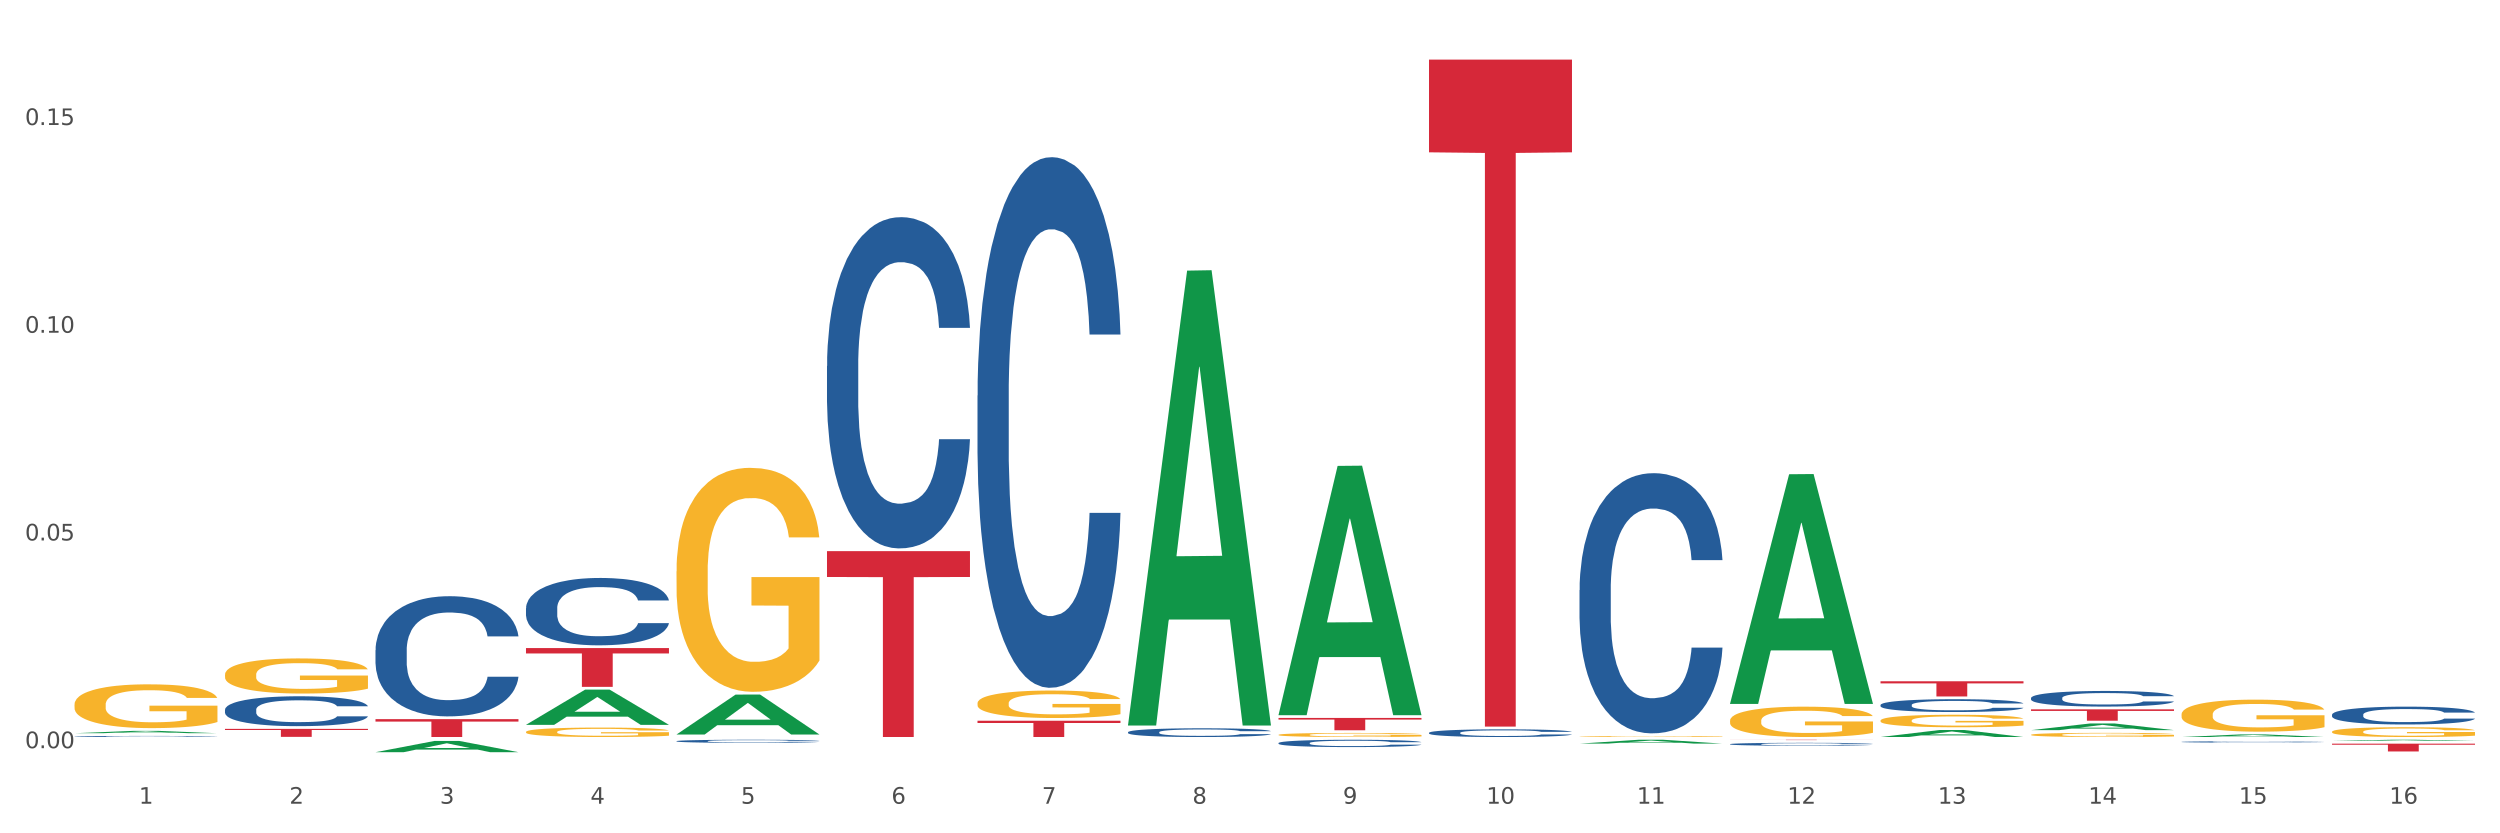 <?xml version="1.0" encoding="utf-8" standalone="no"?>
<!DOCTYPE svg PUBLIC "-//W3C//DTD SVG 1.1//EN"
  "http://www.w3.org/Graphics/SVG/1.1/DTD/svg11.dtd">
<svg xmlns:xlink="http://www.w3.org/1999/xlink" width="1080pt" height="360pt" viewBox="0 0 1080 360" xmlns="http://www.w3.org/2000/svg" version="1.1">
 <rect x="0" y="0" width="1080" height="360" fill="#333333" stroke="none"/>
 <defs>
  <style type="text/css">*{stroke-linejoin: round; stroke-linecap: butt}</style>
 </defs>
 <g id="figure_1">
  <g id="patch_1">
   <path d="M 0 360 
L 1080 360 
L 1080 0 
L 0 0 
z
" style="fill: #ffffff; stroke: #ffffff; stroke-linejoin: miter"/>
  </g>
  <g id="axes_1">
   <g id="matplotlib.axis_1">
    <g id="xtick_1">
     <g id="text_1">
      <!-- 1 -->
      <g style="fill: #4d4d4d" transform="translate(60.004 347.204) scale(0.096 -0.096)">
       <defs>
        <path id="DejaVuSans-31" d="M 794 531 
L 1825 531 
L 1825 4091 
L 703 3866 
L 703 4441 
L 1819 4666 
L 2450 4666 
L 2450 531 
L 3481 531 
L 3481 0 
L 794 0 
L 794 531 
z
" transform="scale(0.016)"/>
       </defs>
       <use xlink:href="#DejaVuSans-31"/>
      </g>
     </g>
    </g>
    <g id="xtick_2">
     <g id="text_2">
      <!-- 2 -->
      <g style="fill: #4d4d4d" transform="translate(125.021 347.204) scale(0.096 -0.096)">
       <defs>
        <path id="DejaVuSans-32" d="M 1228 531 
L 3431 531 
L 3431 0 
L 469 0 
L 469 531 
Q 828 903 1448 1529 
Q 2069 2156 2228 2338 
Q 2531 2678 2651 2914 
Q 2772 3150 2772 3378 
Q 2772 3750 2511 3984 
Q 2250 4219 1831 4219 
Q 1534 4219 1204 4116 
Q 875 4013 500 3803 
L 500 4441 
Q 881 4594 1212 4672 
Q 1544 4750 1819 4750 
Q 2544 4750 2975 4387 
Q 3406 4025 3406 3419 
Q 3406 3131 3298 2873 
Q 3191 2616 2906 2266 
Q 2828 2175 2409 1742 
Q 1991 1309 1228 531 
z
" transform="scale(0.016)"/>
       </defs>
       <use xlink:href="#DejaVuSans-32"/>
      </g>
     </g>
    </g>
    <g id="xtick_3">
     <g id="text_3">
      <!-- 3 -->
      <g style="fill: #4d4d4d" transform="translate(190.039 347.204) scale(0.096 -0.096)">
       <defs>
        <path id="DejaVuSans-33" d="M 2597 2516 
Q 3050 2419 3304 2112 
Q 3559 1806 3559 1356 
Q 3559 666 3084 287 
Q 2609 -91 1734 -91 
Q 1441 -91 1130 -33 
Q 819 25 488 141 
L 488 750 
Q 750 597 1062 519 
Q 1375 441 1716 441 
Q 2309 441 2620 675 
Q 2931 909 2931 1356 
Q 2931 1769 2642 2001 
Q 2353 2234 1838 2234 
L 1294 2234 
L 1294 2753 
L 1863 2753 
Q 2328 2753 2575 2939 
Q 2822 3125 2822 3475 
Q 2822 3834 2567 4026 
Q 2313 4219 1838 4219 
Q 1578 4219 1281 4162 
Q 984 4106 628 3988 
L 628 4550 
Q 988 4650 1302 4700 
Q 1616 4750 1894 4750 
Q 2613 4750 3031 4423 
Q 3450 4097 3450 3541 
Q 3450 3153 3228 2886 
Q 3006 2619 2597 2516 
z
" transform="scale(0.016)"/>
       </defs>
       <use xlink:href="#DejaVuSans-33"/>
      </g>
     </g>
    </g>
    <g id="xtick_4">
     <g id="text_4">
      <!-- 4 -->
      <g style="fill: #4d4d4d" transform="translate(255.056 347.204) scale(0.096 -0.096)">
       <defs>
        <path id="DejaVuSans-34" d="M 2419 4116 
L 825 1625 
L 2419 1625 
L 2419 4116 
z
M 2253 4666 
L 3047 4666 
L 3047 1625 
L 3713 1625 
L 3713 1100 
L 3047 1100 
L 3047 0 
L 2419 0 
L 2419 1100 
L 313 1100 
L 313 1709 
L 2253 4666 
z
" transform="scale(0.016)"/>
       </defs>
       <use xlink:href="#DejaVuSans-34"/>
      </g>
     </g>
    </g>
    <g id="xtick_5">
     <g id="text_5">
      <!-- 5 -->
      <g style="fill: #4d4d4d" transform="translate(320.073 347.204) scale(0.096 -0.096)">
       <defs>
        <path id="DejaVuSans-35" d="M 691 4666 
L 3169 4666 
L 3169 4134 
L 1269 4134 
L 1269 2991 
Q 1406 3038 1543 3061 
Q 1681 3084 1819 3084 
Q 2600 3084 3056 2656 
Q 3513 2228 3513 1497 
Q 3513 744 3044 326 
Q 2575 -91 1722 -91 
Q 1428 -91 1123 -41 
Q 819 9 494 109 
L 494 744 
Q 775 591 1075 516 
Q 1375 441 1709 441 
Q 2250 441 2565 725 
Q 2881 1009 2881 1497 
Q 2881 1984 2565 2268 
Q 2250 2553 1709 2553 
Q 1456 2553 1204 2497 
Q 953 2441 691 2322 
L 691 4666 
z
" transform="scale(0.016)"/>
       </defs>
       <use xlink:href="#DejaVuSans-35"/>
      </g>
     </g>
    </g>
    <g id="xtick_6">
     <g id="text_6">
      <!-- 6 -->
      <g style="fill: #4d4d4d" transform="translate(385.09 347.204) scale(0.096 -0.096)">
       <defs>
        <path id="DejaVuSans-36" d="M 2113 2584 
Q 1688 2584 1439 2293 
Q 1191 2003 1191 1497 
Q 1191 994 1439 701 
Q 1688 409 2113 409 
Q 2538 409 2786 701 
Q 3034 994 3034 1497 
Q 3034 2003 2786 2293 
Q 2538 2584 2113 2584 
z
M 3366 4563 
L 3366 3988 
Q 3128 4100 2886 4159 
Q 2644 4219 2406 4219 
Q 1781 4219 1451 3797 
Q 1122 3375 1075 2522 
Q 1259 2794 1537 2939 
Q 1816 3084 2150 3084 
Q 2853 3084 3261 2657 
Q 3669 2231 3669 1497 
Q 3669 778 3244 343 
Q 2819 -91 2113 -91 
Q 1303 -91 875 529 
Q 447 1150 447 2328 
Q 447 3434 972 4092 
Q 1497 4750 2381 4750 
Q 2619 4750 2861 4703 
Q 3103 4656 3366 4563 
z
" transform="scale(0.016)"/>
       </defs>
       <use xlink:href="#DejaVuSans-36"/>
      </g>
     </g>
    </g>
    <g id="xtick_7">
     <g id="text_7">
      <!-- 7 -->
      <g style="fill: #4d4d4d" transform="translate(450.108 347.204) scale(0.096 -0.096)">
       <defs>
        <path id="DejaVuSans-37" d="M 525 4666 
L 3525 4666 
L 3525 4397 
L 1831 0 
L 1172 0 
L 2766 4134 
L 525 4134 
L 525 4666 
z
" transform="scale(0.016)"/>
       </defs>
       <use xlink:href="#DejaVuSans-37"/>
      </g>
     </g>
    </g>
    <g id="xtick_8">
     <g id="text_8">
      <!-- 8 -->
      <g style="fill: #4d4d4d" transform="translate(515.125 347.204) scale(0.096 -0.096)">
       <defs>
        <path id="DejaVuSans-38" d="M 2034 2216 
Q 1584 2216 1326 1975 
Q 1069 1734 1069 1313 
Q 1069 891 1326 650 
Q 1584 409 2034 409 
Q 2484 409 2743 651 
Q 3003 894 3003 1313 
Q 3003 1734 2745 1975 
Q 2488 2216 2034 2216 
z
M 1403 2484 
Q 997 2584 770 2862 
Q 544 3141 544 3541 
Q 544 4100 942 4425 
Q 1341 4750 2034 4750 
Q 2731 4750 3128 4425 
Q 3525 4100 3525 3541 
Q 3525 3141 3298 2862 
Q 3072 2584 2669 2484 
Q 3125 2378 3379 2068 
Q 3634 1759 3634 1313 
Q 3634 634 3220 271 
Q 2806 -91 2034 -91 
Q 1263 -91 848 271 
Q 434 634 434 1313 
Q 434 1759 690 2068 
Q 947 2378 1403 2484 
z
M 1172 3481 
Q 1172 3119 1398 2916 
Q 1625 2713 2034 2713 
Q 2441 2713 2670 2916 
Q 2900 3119 2900 3481 
Q 2900 3844 2670 4047 
Q 2441 4250 2034 4250 
Q 1625 4250 1398 4047 
Q 1172 3844 1172 3481 
z
" transform="scale(0.016)"/>
       </defs>
       <use xlink:href="#DejaVuSans-38"/>
      </g>
     </g>
    </g>
    <g id="xtick_9">
     <g id="text_9">
      <!-- 9 -->
      <g style="fill: #4d4d4d" transform="translate(580.142 347.204) scale(0.096 -0.096)">
       <defs>
        <path id="DejaVuSans-39" d="M 703 97 
L 703 672 
Q 941 559 1184 500 
Q 1428 441 1663 441 
Q 2288 441 2617 861 
Q 2947 1281 2994 2138 
Q 2813 1869 2534 1725 
Q 2256 1581 1919 1581 
Q 1219 1581 811 2004 
Q 403 2428 403 3163 
Q 403 3881 828 4315 
Q 1253 4750 1959 4750 
Q 2769 4750 3195 4129 
Q 3622 3509 3622 2328 
Q 3622 1225 3098 567 
Q 2575 -91 1691 -91 
Q 1453 -91 1209 -44 
Q 966 3 703 97 
z
M 1959 2075 
Q 2384 2075 2632 2365 
Q 2881 2656 2881 3163 
Q 2881 3666 2632 3958 
Q 2384 4250 1959 4250 
Q 1534 4250 1286 3958 
Q 1038 3666 1038 3163 
Q 1038 2656 1286 2365 
Q 1534 2075 1959 2075 
z
" transform="scale(0.016)"/>
       </defs>
       <use xlink:href="#DejaVuSans-39"/>
      </g>
     </g>
    </g>
    <g id="xtick_10">
     <g id="text_10">
      <!-- 10 -->
      <g style="fill: #4d4d4d" transform="translate(642.105 347.204) scale(0.096 -0.096)">
       <defs>
        <path id="DejaVuSans-30" d="M 2034 4250 
Q 1547 4250 1301 3770 
Q 1056 3291 1056 2328 
Q 1056 1369 1301 889 
Q 1547 409 2034 409 
Q 2525 409 2770 889 
Q 3016 1369 3016 2328 
Q 3016 3291 2770 3770 
Q 2525 4250 2034 4250 
z
M 2034 4750 
Q 2819 4750 3233 4129 
Q 3647 3509 3647 2328 
Q 3647 1150 3233 529 
Q 2819 -91 2034 -91 
Q 1250 -91 836 529 
Q 422 1150 422 2328 
Q 422 3509 836 4129 
Q 1250 4750 2034 4750 
z
" transform="scale(0.016)"/>
       </defs>
       <use xlink:href="#DejaVuSans-31"/>
       <use xlink:href="#DejaVuSans-30" transform="translate(63.623 0)"/>
      </g>
     </g>
    </g>
    <g id="xtick_11">
     <g id="text_11">
      <!-- 11 -->
      <g style="fill: #4d4d4d" transform="translate(707.123 347.204) scale(0.096 -0.096)">
       <use xlink:href="#DejaVuSans-31"/>
       <use xlink:href="#DejaVuSans-31" transform="translate(63.623 0)"/>
      </g>
     </g>
    </g>
    <g id="xtick_12">
     <g id="text_12">
      <!-- 12 -->
      <g style="fill: #4d4d4d" transform="translate(772.14 347.204) scale(0.096 -0.096)">
       <use xlink:href="#DejaVuSans-31"/>
       <use xlink:href="#DejaVuSans-32" transform="translate(63.623 0)"/>
      </g>
     </g>
    </g>
    <g id="xtick_13">
     <g id="text_13">
      <!-- 13 -->
      <g style="fill: #4d4d4d" transform="translate(837.157 347.204) scale(0.096 -0.096)">
       <use xlink:href="#DejaVuSans-31"/>
       <use xlink:href="#DejaVuSans-33" transform="translate(63.623 0)"/>
      </g>
     </g>
    </g>
    <g id="xtick_14">
     <g id="text_14">
      <!-- 14 -->
      <g style="fill: #4d4d4d" transform="translate(902.174 347.204) scale(0.096 -0.096)">
       <use xlink:href="#DejaVuSans-31"/>
       <use xlink:href="#DejaVuSans-34" transform="translate(63.623 0)"/>
      </g>
     </g>
    </g>
    <g id="xtick_15">
     <g id="text_15">
      <!-- 15 -->
      <g style="fill: #4d4d4d" transform="translate(967.192 347.204) scale(0.096 -0.096)">
       <use xlink:href="#DejaVuSans-31"/>
       <use xlink:href="#DejaVuSans-35" transform="translate(63.623 0)"/>
      </g>
     </g>
    </g>
    <g id="xtick_16">
     <g id="text_16">
      <!-- 16 -->
      <g style="fill: #4d4d4d" transform="translate(1032.209 347.204) scale(0.096 -0.096)">
       <use xlink:href="#DejaVuSans-31"/>
       <use xlink:href="#DejaVuSans-36" transform="translate(63.623 0)"/>
      </g>
     </g>
    </g>
    <g id="xtick_17"/>
    <g id="xtick_18"/>
    <g id="xtick_19"/>
    <g id="xtick_20"/>
    <g id="xtick_21"/>
    <g id="xtick_22"/>
    <g id="xtick_23"/>
    <g id="xtick_24"/>
    <g id="xtick_25"/>
    <g id="xtick_26"/>
    <g id="xtick_27"/>
    <g id="xtick_28"/>
    <g id="xtick_29"/>
    <g id="xtick_30"/>
    <g id="xtick_31"/>
   </g>
   <g id="matplotlib.axis_2">
    <g id="ytick_1">
     <g id="text_17">
      <!-- 0.00 -->
      <g style="fill: #4d4d4d" transform="translate(10.8 323.218) scale(0.096 -0.096)">
       <defs>
        <path id="DejaVuSans-2e" d="M 684 794 
L 1344 794 
L 1344 0 
L 684 0 
L 684 794 
z
" transform="scale(0.016)"/>
       </defs>
       <use xlink:href="#DejaVuSans-30"/>
       <use xlink:href="#DejaVuSans-2e" transform="translate(63.623 0)"/>
       <use xlink:href="#DejaVuSans-30" transform="translate(95.41 0)"/>
       <use xlink:href="#DejaVuSans-30" transform="translate(159.033 0)"/>
      </g>
     </g>
    </g>
    <g id="ytick_2">
     <g id="text_18">
      <!-- 0.05 -->
      <g style="fill: #4d4d4d" transform="translate(10.8 233.483) scale(0.096 -0.096)">
       <use xlink:href="#DejaVuSans-30"/>
       <use xlink:href="#DejaVuSans-2e" transform="translate(63.623 0)"/>
       <use xlink:href="#DejaVuSans-30" transform="translate(95.41 0)"/>
       <use xlink:href="#DejaVuSans-35" transform="translate(159.033 0)"/>
      </g>
     </g>
    </g>
    <g id="ytick_3">
     <g id="text_19">
      <!-- 0.10 -->
      <g style="fill: #4d4d4d" transform="translate(10.8 143.747) scale(0.096 -0.096)">
       <use xlink:href="#DejaVuSans-30"/>
       <use xlink:href="#DejaVuSans-2e" transform="translate(63.623 0)"/>
       <use xlink:href="#DejaVuSans-31" transform="translate(95.41 0)"/>
       <use xlink:href="#DejaVuSans-30" transform="translate(159.033 0)"/>
      </g>
     </g>
    </g>
    <g id="ytick_4">
     <g id="text_20">
      <!-- 0.15 -->
      <g style="fill: #4d4d4d" transform="translate(10.8 54.012) scale(0.096 -0.096)">
       <use xlink:href="#DejaVuSans-30"/>
       <use xlink:href="#DejaVuSans-2e" transform="translate(63.623 0)"/>
       <use xlink:href="#DejaVuSans-31" transform="translate(95.41 0)"/>
       <use xlink:href="#DejaVuSans-35" transform="translate(159.033 0)"/>
      </g>
     </g>
    </g>
    <g id="ytick_5"/>
    <g id="ytick_6"/>
    <g id="ytick_7"/>
   </g>
   <g id="PolyCollection_1">
    <path d="M 32.175 316.754 
L 32.239 316.753 
L 57.709 315.728 
L 68.28 315.727 
L 93.941 316.756 
L 81.715 316.756 
L 76.176 316.516 
L 49.877 316.516 
L 49.686 316.52 
L 44.337 316.756 
L 32.175 316.756 
L 32.175 316.754 
L 53.188 316.373 
L 72.864 316.372 
L 63.122 315.946 
L 62.995 315.944 
L 62.867 315.947 
L 53.125 316.372 
L 53.188 316.373 
L 32.175 316.754 
z
" clip-path="url(#pe3d9853b08)" style="fill: #109648"/>
    <path d="M 162.209 324.94 
L 162.273 324.936 
L 187.744 320.077 
L 198.314 320.072 
L 223.976 324.95 
L 211.75 324.95 
L 206.21 323.814 
L 179.912 323.814 
L 179.721 323.832 
L 174.372 324.95 
L 162.209 324.95 
L 162.209 324.94 
L 183.223 323.136 
L 202.899 323.131 
L 193.156 321.112 
L 193.029 321.103 
L 192.902 321.116 
L 183.159 323.131 
L 183.223 323.136 
L 162.209 324.94 
z
" clip-path="url(#pe3d9853b08)" style="fill: #109648"/>
    <path d="M 747.365 303.915 
L 747.428 303.822 
L 772.899 204.873 
L 783.469 204.78 
L 809.131 304.102 
L 796.905 304.102 
L 791.365 280.974 
L 765.067 280.974 
L 764.876 281.347 
L 759.527 304.102 
L 747.365 304.102 
L 747.365 303.915 
L 768.378 267.171 
L 788.054 267.078 
L 778.312 225.95 
L 778.184 225.764 
L 778.057 226.043 
L 768.314 267.078 
L 768.378 267.171 
L 747.365 303.915 
z
" clip-path="url(#pe3d9853b08)" style="fill: #109648"/>
    <path d="M 682.347 321.243 
L 682.411 321.241 
L 707.882 319.573 
L 718.452 319.571 
L 744.114 321.246 
L 731.888 321.246 
L 726.348 320.856 
L 700.05 320.856 
L 699.859 320.862 
L 694.51 321.246 
L 682.347 321.246 
L 682.347 321.243 
L 703.361 320.623 
L 723.037 320.622 
L 713.294 319.928 
L 713.167 319.925 
L 713.04 319.93 
L 703.297 320.622 
L 703.361 320.623 
L 682.347 321.243 
z
" clip-path="url(#pe3d9853b08)" style="fill: #109648"/>
    <path d="M 162.209 310.656 
L 223.976 310.656 
L 223.976 311.732 
L 199.679 311.739 
L 199.679 318.396 
L 186.36 318.396 
L 186.36 311.739 
L 162.209 311.732 
L 162.209 310.664 
L 162.209 310.656 
z
" clip-path="url(#pe3d9853b08)" style="fill: #d62839"/>
    <path d="M 97.192 314.879 
L 158.959 314.879 
L 158.959 315.357 
L 134.662 315.36 
L 134.662 318.317 
L 121.343 318.317 
L 121.343 315.36 
L 97.192 315.357 
L 97.192 314.882 
L 97.192 314.879 
z
" clip-path="url(#pe3d9853b08)" style="fill: #d62839"/>
    <path d="M 487.296 313.07 
L 487.359 312.885 
L 512.83 116.912 
L 523.4 116.728 
L 549.062 313.439 
L 536.836 313.439 
L 531.296 267.632 
L 504.998 267.632 
L 504.807 268.371 
L 499.458 313.439 
L 487.296 313.439 
L 487.296 313.07 
L 508.309 240.296 
L 527.985 240.111 
L 518.243 158.656 
L 518.115 158.286 
L 517.988 158.841 
L 508.245 240.111 
L 508.309 240.296 
L 487.296 313.07 
z
" clip-path="url(#pe3d9853b08)" style="fill: #109648"/>
    <path d="M 292.244 317.288 
L 292.308 317.272 
L 317.778 300.057 
L 328.349 300.041 
L 354.01 317.321 
L 341.784 317.321 
L 336.245 313.297 
L 309.946 313.297 
L 309.755 313.362 
L 304.406 317.321 
L 292.244 317.321 
L 292.244 317.288 
L 313.257 310.896 
L 332.933 310.879 
L 323.191 303.724 
L 323.063 303.692 
L 322.936 303.74 
L 313.194 310.879 
L 313.257 310.896 
L 292.244 317.288 
z
" clip-path="url(#pe3d9853b08)" style="fill: #109648"/>
    <path d="M 877.399 301.527 
L 877.472 301.521 
L 877.472 301.348 
L 877.691 301.113 
L 878.494 300.682 
L 879.516 300.355 
L 881.269 299.972 
L 882.218 299.812 
L 883.459 299.633 
L 886.014 299.343 
L 888.935 299.096 
L 890.979 298.96 
L 892.512 298.874 
L 895.944 298.72 
L 897.915 298.652 
L 899.959 298.596 
L 901.711 298.559 
L 904.632 298.516 
L 906.968 298.498 
L 909.67 298.491 
L 911.933 298.498 
L 914.926 298.522 
L 919.307 298.596 
L 920.986 298.64 
L 923.249 298.714 
L 925.586 298.812 
L 927.484 298.911 
L 929.674 299.053 
L 931.938 299.238 
L 934.128 299.472 
L 935.661 299.688 
L 936.902 299.917 
L 937.997 300.194 
L 938.8 300.496 
L 939.166 300.749 
L 925.805 300.749 
L 925.44 300.521 
L 924.71 300.274 
L 923.979 300.108 
L 923.176 299.972 
L 921.935 299.818 
L 920.84 299.719 
L 919.015 299.602 
L 917.336 299.528 
L 915.948 299.485 
L 914.269 299.448 
L 910.692 299.411 
L 908.136 299.411 
L 906.53 299.423 
L 904.559 299.454 
L 902.88 299.497 
L 900.908 299.571 
L 899.375 299.651 
L 897.842 299.756 
L 896.966 299.83 
L 895.652 299.966 
L 894.775 300.077 
L 893.607 300.268 
L 892.95 300.404 
L 891.782 300.756 
L 891.271 301.015 
L 891.052 301.194 
L 890.906 301.391 
L 890.906 302.353 
L 891.344 302.785 
L 891.709 302.97 
L 892.293 303.18 
L 893.388 303.452 
L 894.995 303.717 
L 896.674 303.908 
L 898.061 304.025 
L 899.375 304.112 
L 900.689 304.18 
L 902.296 304.241 
L 903.61 304.278 
L 905.581 304.315 
L 907.917 304.334 
L 909.743 304.334 
L 913.466 304.303 
L 915.145 304.272 
L 916.751 304.229 
L 918.504 304.161 
L 919.891 304.087 
L 920.694 304.031 
L 922.008 303.914 
L 923.03 303.791 
L 923.906 303.649 
L 924.491 303.526 
L 925.148 303.341 
L 925.659 303.131 
L 925.805 303.02 
L 939.166 303.02 
L 938.873 303.242 
L 938.362 303.458 
L 937.34 303.748 
L 936.537 303.914 
L 935.296 304.118 
L 933.982 304.291 
L 932.157 304.482 
L 930.477 304.624 
L 928.725 304.747 
L 926.827 304.858 
L 923.395 305.012 
L 922.154 305.056 
L 919.526 305.13 
L 917.482 305.173 
L 914.488 305.216 
L 911.422 305.241 
L 908.209 305.247 
L 905.362 305.234 
L 902.223 305.197 
L 900.251 305.16 
L 898.061 305.105 
L 895.506 305.019 
L 893.096 304.914 
L 890.833 304.79 
L 888.716 304.648 
L 886.744 304.488 
L 884.189 304.223 
L 882.291 303.964 
L 880.904 303.723 
L 879.954 303.519 
L 879.005 303.26 
L 878.494 303.081 
L 877.691 302.65 
L 877.399 302.249 
L 877.399 301.527 
z
" clip-path="url(#pe3d9853b08)" style="fill: #255c99"/>
    <path d="M 942.416 320.498 
L 942.489 320.498 
L 942.489 320.483 
L 942.708 320.464 
L 943.512 320.428 
L 944.534 320.401 
L 946.286 320.37 
L 947.235 320.357 
L 948.476 320.342 
L 951.032 320.318 
L 953.952 320.298 
L 955.996 320.286 
L 957.529 320.279 
L 960.961 320.267 
L 962.932 320.261 
L 964.976 320.256 
L 966.729 320.253 
L 969.649 320.25 
L 971.985 320.248 
L 974.687 320.248 
L 976.95 320.248 
L 979.943 320.25 
L 984.324 320.256 
L 986.003 320.26 
L 988.267 320.266 
L 990.603 320.274 
L 992.501 320.282 
L 994.691 320.294 
L 996.955 320.309 
L 999.145 320.329 
L 1000.678 320.346 
L 1001.919 320.365 
L 1003.015 320.388 
L 1003.818 320.413 
L 1004.183 320.434 
L 990.822 320.434 
L 990.457 320.415 
L 989.727 320.395 
L 988.997 320.381 
L 988.194 320.37 
L 986.952 320.357 
L 985.857 320.349 
L 984.032 320.339 
L 982.353 320.333 
L 980.966 320.33 
L 979.286 320.327 
L 975.709 320.324 
L 973.154 320.324 
L 971.547 320.325 
L 969.576 320.327 
L 967.897 320.331 
L 965.926 320.337 
L 964.392 320.343 
L 962.859 320.352 
L 961.983 320.358 
L 960.669 320.369 
L 959.793 320.378 
L 958.625 320.394 
L 957.967 320.405 
L 956.799 320.434 
L 956.288 320.456 
L 956.069 320.471 
L 955.923 320.487 
L 955.923 320.566 
L 956.361 320.602 
L 956.726 320.617 
L 957.31 320.635 
L 958.406 320.657 
L 960.012 320.679 
L 961.691 320.695 
L 963.078 320.704 
L 964.392 320.711 
L 965.707 320.717 
L 967.313 320.722 
L 968.627 320.725 
L 970.598 320.728 
L 972.935 320.73 
L 974.76 320.73 
L 978.483 320.727 
L 980.163 320.725 
L 981.769 320.721 
L 983.521 320.715 
L 984.908 320.709 
L 985.711 320.705 
L 987.025 320.695 
L 988.048 320.685 
L 988.924 320.673 
L 989.508 320.663 
L 990.165 320.648 
L 990.676 320.63 
L 990.822 320.621 
L 1004.183 320.621 
L 1003.891 320.64 
L 1003.38 320.657 
L 1002.358 320.681 
L 1001.554 320.695 
L 1000.313 320.712 
L 998.999 320.726 
L 997.174 320.742 
L 995.495 320.754 
L 993.742 320.764 
L 991.844 320.773 
L 988.413 320.786 
L 987.171 320.789 
L 984.543 320.795 
L 982.499 320.799 
L 979.505 320.803 
L 976.439 320.805 
L 973.227 320.805 
L 970.379 320.804 
L 967.24 320.801 
L 965.268 320.798 
L 963.078 320.793 
L 960.523 320.786 
L 958.114 320.778 
L 955.85 320.767 
L 953.733 320.756 
L 951.762 320.742 
L 949.206 320.721 
L 947.308 320.699 
L 945.921 320.679 
L 944.972 320.663 
L 944.023 320.641 
L 943.512 320.626 
L 942.708 320.591 
L 942.416 320.558 
L 942.416 320.498 
z
" clip-path="url(#pe3d9853b08)" style="fill: #255c99"/>
    <path d="M 1007.434 308.733 
L 1007.507 308.726 
L 1007.507 308.529 
L 1007.726 308.261 
L 1008.529 307.768 
L 1009.551 307.395 
L 1011.303 306.958 
L 1012.252 306.775 
L 1013.493 306.571 
L 1016.049 306.24 
L 1018.969 305.958 
L 1021.013 305.803 
L 1022.547 305.705 
L 1025.978 305.529 
L 1027.949 305.451 
L 1029.994 305.388 
L 1031.746 305.345 
L 1034.666 305.296 
L 1037.003 305.275 
L 1039.704 305.268 
L 1041.967 305.275 
L 1044.961 305.303 
L 1049.341 305.388 
L 1051.021 305.437 
L 1053.284 305.521 
L 1055.62 305.634 
L 1057.518 305.747 
L 1059.709 305.909 
L 1061.972 306.12 
L 1064.162 306.388 
L 1065.696 306.634 
L 1066.937 306.895 
L 1068.032 307.212 
L 1068.835 307.557 
L 1069.2 307.846 
L 1055.839 307.846 
L 1055.474 307.585 
L 1054.744 307.303 
L 1054.014 307.113 
L 1053.211 306.958 
L 1051.97 306.782 
L 1050.875 306.669 
L 1049.049 306.536 
L 1047.37 306.451 
L 1045.983 306.402 
L 1044.304 306.36 
L 1040.726 306.317 
L 1038.171 306.317 
L 1036.565 306.331 
L 1034.593 306.367 
L 1032.914 306.416 
L 1030.943 306.5 
L 1029.41 306.592 
L 1027.876 306.712 
L 1027 306.796 
L 1025.686 306.951 
L 1024.81 307.078 
L 1023.642 307.296 
L 1022.985 307.451 
L 1021.817 307.853 
L 1021.306 308.149 
L 1021.086 308.353 
L 1020.94 308.578 
L 1020.94 309.677 
L 1021.379 310.17 
L 1021.744 310.381 
L 1022.328 310.621 
L 1023.423 310.931 
L 1025.029 311.233 
L 1026.708 311.452 
L 1028.095 311.586 
L 1029.41 311.684 
L 1030.724 311.762 
L 1032.33 311.832 
L 1033.644 311.874 
L 1035.615 311.917 
L 1037.952 311.938 
L 1039.777 311.938 
L 1043.501 311.903 
L 1045.18 311.867 
L 1046.786 311.818 
L 1048.538 311.741 
L 1049.925 311.656 
L 1050.728 311.593 
L 1052.043 311.459 
L 1053.065 311.318 
L 1053.941 311.156 
L 1054.525 311.015 
L 1055.182 310.804 
L 1055.693 310.564 
L 1055.839 310.438 
L 1069.2 310.438 
L 1068.908 310.691 
L 1068.397 310.938 
L 1067.375 311.269 
L 1066.572 311.459 
L 1065.33 311.691 
L 1064.016 311.888 
L 1062.191 312.107 
L 1060.512 312.269 
L 1058.76 312.41 
L 1056.861 312.536 
L 1053.43 312.712 
L 1052.189 312.762 
L 1049.56 312.846 
L 1047.516 312.896 
L 1044.523 312.945 
L 1041.456 312.973 
L 1038.244 312.98 
L 1035.396 312.966 
L 1032.257 312.924 
L 1030.286 312.881 
L 1028.095 312.818 
L 1025.54 312.72 
L 1023.131 312.6 
L 1020.867 312.459 
L 1018.75 312.297 
L 1016.779 312.114 
L 1014.224 311.811 
L 1012.325 311.515 
L 1010.938 311.24 
L 1009.989 311.008 
L 1009.04 310.712 
L 1008.529 310.508 
L 1007.726 310.015 
L 1007.434 309.557 
L 1007.434 308.733 
z
" clip-path="url(#pe3d9853b08)" style="fill: #255c99"/>
    <path d="M 812.382 304.544 
L 812.455 304.538 
L 812.455 304.397 
L 812.674 304.204 
L 813.477 303.85 
L 814.499 303.582 
L 816.251 303.268 
L 817.201 303.136 
L 818.442 302.989 
L 820.997 302.751 
L 823.917 302.549 
L 825.962 302.437 
L 827.495 302.367 
L 830.926 302.24 
L 832.898 302.184 
L 834.942 302.139 
L 836.694 302.108 
L 839.615 302.073 
L 841.951 302.058 
L 844.652 302.053 
L 846.916 302.058 
L 849.909 302.078 
L 854.29 302.139 
L 855.969 302.174 
L 858.232 302.235 
L 860.568 302.316 
L 862.467 302.397 
L 864.657 302.513 
L 866.92 302.665 
L 869.111 302.858 
L 870.644 303.035 
L 871.885 303.222 
L 872.98 303.45 
L 873.783 303.698 
L 874.148 303.906 
L 860.787 303.906 
L 860.422 303.718 
L 859.692 303.516 
L 858.962 303.379 
L 858.159 303.268 
L 856.918 303.141 
L 855.823 303.06 
L 853.998 302.964 
L 852.318 302.903 
L 850.931 302.868 
L 849.252 302.837 
L 845.674 302.807 
L 843.119 302.807 
L 841.513 302.817 
L 839.542 302.842 
L 837.862 302.878 
L 835.891 302.939 
L 834.358 303.004 
L 832.825 303.091 
L 831.949 303.151 
L 830.634 303.263 
L 829.758 303.354 
L 828.59 303.511 
L 827.933 303.622 
L 826.765 303.911 
L 826.254 304.123 
L 826.035 304.27 
L 825.889 304.432 
L 825.889 305.222 
L 826.327 305.576 
L 826.692 305.728 
L 827.276 305.9 
L 828.371 306.123 
L 829.977 306.341 
L 831.657 306.498 
L 833.044 306.594 
L 834.358 306.665 
L 835.672 306.721 
L 837.278 306.771 
L 838.592 306.802 
L 840.564 306.832 
L 842.9 306.847 
L 844.725 306.847 
L 848.449 306.822 
L 850.128 306.796 
L 851.734 306.761 
L 853.486 306.705 
L 854.874 306.645 
L 855.677 306.599 
L 856.991 306.503 
L 858.013 306.402 
L 858.889 306.285 
L 859.473 306.184 
L 860.13 306.032 
L 860.641 305.86 
L 860.787 305.769 
L 874.148 305.769 
L 873.856 305.951 
L 873.345 306.128 
L 872.323 306.366 
L 871.52 306.503 
L 870.279 306.67 
L 868.965 306.812 
L 867.139 306.969 
L 865.46 307.085 
L 863.708 307.186 
L 861.81 307.277 
L 858.378 307.404 
L 857.137 307.439 
L 854.509 307.5 
L 852.464 307.536 
L 849.471 307.571 
L 846.405 307.591 
L 843.192 307.596 
L 840.345 307.586 
L 837.205 307.556 
L 835.234 307.526 
L 833.044 307.48 
L 830.488 307.409 
L 828.079 307.323 
L 825.816 307.222 
L 823.698 307.105 
L 821.727 306.974 
L 819.172 306.756 
L 817.274 306.543 
L 815.886 306.346 
L 814.937 306.179 
L 813.988 305.966 
L 813.477 305.819 
L 812.674 305.465 
L 812.382 305.136 
L 812.382 304.544 
z
" clip-path="url(#pe3d9853b08)" style="fill: #255c99"/>
    <path d="M 552.313 320.994 
L 552.386 320.991 
L 552.386 320.91 
L 552.605 320.8 
L 553.408 320.598 
L 554.43 320.445 
L 556.182 320.265 
L 557.132 320.19 
L 558.373 320.106 
L 560.928 319.97 
L 563.848 319.855 
L 565.893 319.791 
L 567.426 319.751 
L 570.857 319.678 
L 572.829 319.646 
L 574.873 319.62 
L 576.625 319.603 
L 579.546 319.583 
L 581.882 319.574 
L 584.583 319.571 
L 586.847 319.574 
L 589.84 319.586 
L 594.221 319.62 
L 595.9 319.641 
L 598.163 319.675 
L 600.499 319.722 
L 602.398 319.768 
L 604.588 319.834 
L 606.851 319.921 
L 609.042 320.031 
L 610.575 320.132 
L 611.816 320.239 
L 612.911 320.369 
L 613.714 320.511 
L 614.079 320.63 
L 600.718 320.63 
L 600.353 320.523 
L 599.623 320.407 
L 598.893 320.329 
L 598.09 320.265 
L 596.849 320.193 
L 595.754 320.147 
L 593.929 320.092 
L 592.249 320.057 
L 590.862 320.037 
L 589.183 320.019 
L 585.605 320.002 
L 583.05 320.002 
L 581.444 320.008 
L 579.473 320.022 
L 577.793 320.043 
L 575.822 320.077 
L 574.289 320.115 
L 572.756 320.164 
L 571.88 320.199 
L 570.565 320.262 
L 569.689 320.314 
L 568.521 320.404 
L 567.864 320.468 
L 566.696 320.633 
L 566.185 320.754 
L 565.966 320.838 
L 565.82 320.931 
L 565.82 321.382 
L 566.258 321.584 
L 566.623 321.671 
L 567.207 321.769 
L 568.302 321.896 
L 569.908 322.021 
L 571.588 322.11 
L 572.975 322.165 
L 574.289 322.206 
L 575.603 322.238 
L 577.209 322.267 
L 578.523 322.284 
L 580.495 322.301 
L 582.831 322.31 
L 584.656 322.31 
L 588.38 322.296 
L 590.059 322.281 
L 591.665 322.261 
L 593.418 322.229 
L 594.805 322.194 
L 595.608 322.168 
L 596.922 322.113 
L 597.944 322.056 
L 598.82 321.989 
L 599.404 321.931 
L 600.061 321.844 
L 600.572 321.746 
L 600.718 321.694 
L 614.079 321.694 
L 613.787 321.798 
L 613.276 321.899 
L 612.254 322.035 
L 611.451 322.113 
L 610.21 322.209 
L 608.896 322.29 
L 607.07 322.379 
L 605.391 322.446 
L 603.639 322.504 
L 601.741 322.556 
L 598.309 322.628 
L 597.068 322.648 
L 594.44 322.683 
L 592.395 322.703 
L 589.402 322.724 
L 586.336 322.735 
L 583.123 322.738 
L 580.276 322.732 
L 577.136 322.715 
L 575.165 322.698 
L 572.975 322.672 
L 570.419 322.631 
L 568.01 322.582 
L 565.747 322.524 
L 563.629 322.458 
L 561.658 322.382 
L 559.103 322.258 
L 557.205 322.137 
L 555.817 322.024 
L 554.868 321.928 
L 553.919 321.807 
L 553.408 321.723 
L 552.605 321.521 
L 552.313 321.333 
L 552.313 320.994 
z
" clip-path="url(#pe3d9853b08)" style="fill: #255c99"/>
    <path d="M 747.365 321.464 
L 747.438 321.463 
L 747.438 321.431 
L 747.657 321.388 
L 748.46 321.307 
L 749.482 321.247 
L 751.234 321.176 
L 752.183 321.146 
L 753.424 321.113 
L 755.98 321.059 
L 758.9 321.013 
L 760.944 320.988 
L 762.478 320.972 
L 765.909 320.943 
L 767.88 320.931 
L 769.925 320.92 
L 771.677 320.914 
L 774.597 320.906 
L 776.934 320.902 
L 779.635 320.901 
L 781.898 320.902 
L 784.892 320.907 
L 789.272 320.92 
L 790.952 320.928 
L 793.215 320.942 
L 795.551 320.961 
L 797.449 320.979 
L 799.64 321.005 
L 801.903 321.04 
L 804.093 321.083 
L 805.627 321.123 
L 806.868 321.165 
L 807.963 321.217 
L 808.766 321.273 
L 809.131 321.32 
L 795.77 321.32 
L 795.405 321.278 
L 794.675 321.232 
L 793.945 321.201 
L 793.142 321.176 
L 791.901 321.147 
L 790.806 321.129 
L 788.98 321.107 
L 787.301 321.093 
L 785.914 321.085 
L 784.235 321.078 
L 780.657 321.072 
L 778.102 321.072 
L 776.496 321.074 
L 774.524 321.08 
L 772.845 321.088 
L 770.874 321.101 
L 769.341 321.116 
L 767.807 321.136 
L 766.931 321.149 
L 765.617 321.175 
L 764.741 321.195 
L 763.573 321.231 
L 762.916 321.256 
L 761.748 321.321 
L 761.237 321.369 
L 761.018 321.402 
L 760.871 321.439 
L 760.871 321.618 
L 761.31 321.698 
L 761.675 321.732 
L 762.259 321.771 
L 763.354 321.822 
L 764.96 321.871 
L 766.639 321.906 
L 768.026 321.928 
L 769.341 321.944 
L 770.655 321.957 
L 772.261 321.968 
L 773.575 321.975 
L 775.546 321.982 
L 777.883 321.985 
L 779.708 321.985 
L 783.432 321.98 
L 785.111 321.974 
L 786.717 321.966 
L 788.469 321.953 
L 789.856 321.939 
L 790.66 321.929 
L 791.974 321.907 
L 792.996 321.884 
L 793.872 321.858 
L 794.456 321.835 
L 795.113 321.801 
L 795.624 321.762 
L 795.77 321.741 
L 809.131 321.741 
L 808.839 321.783 
L 808.328 321.823 
L 807.306 321.876 
L 806.503 321.907 
L 805.262 321.945 
L 803.947 321.977 
L 802.122 322.013 
L 800.443 322.039 
L 798.691 322.062 
L 796.792 322.083 
L 793.361 322.111 
L 792.12 322.119 
L 789.491 322.133 
L 787.447 322.141 
L 784.454 322.149 
L 781.387 322.154 
L 778.175 322.155 
L 775.327 322.152 
L 772.188 322.146 
L 770.217 322.139 
L 768.026 322.128 
L 765.471 322.112 
L 763.062 322.093 
L 760.798 322.07 
L 758.681 322.044 
L 756.71 322.014 
L 754.155 321.965 
L 752.256 321.917 
L 750.869 321.872 
L 749.92 321.834 
L 748.971 321.786 
L 748.46 321.753 
L 747.657 321.673 
L 747.365 321.598 
L 747.365 321.464 
z
" clip-path="url(#pe3d9853b08)" style="fill: #255c99"/>
    <path d="M 682.347 254.915 
L 682.42 254.813 
L 682.42 251.938 
L 682.639 248.038 
L 683.443 240.852 
L 684.465 235.411 
L 686.217 229.047 
L 687.166 226.378 
L 688.407 223.401 
L 690.963 218.576 
L 693.883 214.47 
L 695.927 212.212 
L 697.46 210.775 
L 700.892 208.208 
L 702.863 207.079 
L 704.907 206.155 
L 706.66 205.539 
L 709.58 204.821 
L 711.916 204.513 
L 714.618 204.41 
L 716.881 204.513 
L 719.875 204.923 
L 724.255 206.155 
L 725.934 206.874 
L 728.198 208.106 
L 730.534 209.748 
L 732.432 211.391 
L 734.623 213.752 
L 736.886 216.831 
L 739.076 220.732 
L 740.609 224.325 
L 741.85 228.123 
L 742.946 232.742 
L 743.749 237.772 
L 744.114 241.981 
L 730.753 241.981 
L 730.388 238.183 
L 729.658 234.077 
L 728.928 231.305 
L 728.125 229.047 
L 726.883 226.481 
L 725.788 224.838 
L 723.963 222.888 
L 722.284 221.656 
L 720.897 220.937 
L 719.217 220.321 
L 715.64 219.705 
L 713.085 219.705 
L 711.478 219.911 
L 709.507 220.424 
L 707.828 221.143 
L 705.857 222.374 
L 704.323 223.709 
L 702.79 225.454 
L 701.914 226.686 
L 700.6 228.944 
L 699.724 230.792 
L 698.556 233.974 
L 697.899 236.233 
L 696.73 242.084 
L 696.219 246.395 
L 696 249.372 
L 695.854 252.657 
L 695.854 268.671 
L 696.292 275.856 
L 696.657 278.936 
L 697.241 282.426 
L 698.337 286.943 
L 699.943 291.357 
L 701.622 294.539 
L 703.009 296.49 
L 704.323 297.927 
L 705.638 299.056 
L 707.244 300.082 
L 708.558 300.698 
L 710.529 301.314 
L 712.866 301.622 
L 714.691 301.622 
L 718.414 301.109 
L 720.094 300.596 
L 721.7 299.877 
L 723.452 298.748 
L 724.839 297.516 
L 725.642 296.592 
L 726.956 294.642 
L 727.979 292.589 
L 728.855 290.228 
L 729.439 288.175 
L 730.096 285.095 
L 730.607 281.605 
L 730.753 279.757 
L 744.114 279.757 
L 743.822 283.453 
L 743.311 287.046 
L 742.289 291.87 
L 741.485 294.642 
L 740.244 298.029 
L 738.93 300.904 
L 737.105 304.086 
L 735.426 306.447 
L 733.673 308.5 
L 731.775 310.348 
L 728.344 312.914 
L 727.102 313.633 
L 724.474 314.864 
L 722.43 315.583 
L 719.436 316.301 
L 716.37 316.712 
L 713.158 316.815 
L 710.31 316.609 
L 707.171 315.994 
L 705.2 315.378 
L 703.009 314.454 
L 700.454 313.017 
L 698.045 311.272 
L 695.781 309.218 
L 693.664 306.857 
L 691.693 304.188 
L 689.137 299.774 
L 687.239 295.463 
L 685.852 291.46 
L 684.903 288.072 
L 683.954 283.761 
L 683.443 280.784 
L 682.639 273.598 
L 682.347 266.926 
L 682.347 254.915 
z
" clip-path="url(#pe3d9853b08)" style="fill: #255c99"/>
    <path d="M 617.33 316.561 
L 617.403 316.558 
L 617.403 316.473 
L 617.622 316.357 
L 618.425 316.144 
L 619.447 315.983 
L 621.2 315.794 
L 622.149 315.715 
L 623.39 315.627 
L 625.945 315.484 
L 628.866 315.362 
L 630.91 315.295 
L 632.443 315.253 
L 635.875 315.177 
L 637.846 315.143 
L 639.89 315.116 
L 641.642 315.098 
L 644.563 315.076 
L 646.899 315.067 
L 649.601 315.064 
L 651.864 315.067 
L 654.857 315.079 
L 659.238 315.116 
L 660.917 315.137 
L 663.18 315.174 
L 665.517 315.222 
L 667.415 315.271 
L 669.605 315.341 
L 671.869 315.432 
L 674.059 315.548 
L 675.592 315.655 
L 676.833 315.767 
L 677.928 315.904 
L 678.732 316.053 
L 679.097 316.178 
L 665.736 316.178 
L 665.371 316.065 
L 664.641 315.944 
L 663.91 315.861 
L 663.107 315.794 
L 661.866 315.718 
L 660.771 315.67 
L 658.946 315.612 
L 657.267 315.575 
L 655.879 315.554 
L 654.2 315.536 
L 650.623 315.518 
L 648.067 315.518 
L 646.461 315.524 
L 644.49 315.539 
L 642.811 315.56 
L 640.839 315.597 
L 639.306 315.636 
L 637.773 315.688 
L 636.897 315.725 
L 635.583 315.791 
L 634.707 315.846 
L 633.538 315.941 
L 632.881 316.007 
L 631.713 316.181 
L 631.202 316.309 
L 630.983 316.397 
L 630.837 316.494 
L 630.837 316.969 
L 631.275 317.182 
L 631.64 317.273 
L 632.224 317.377 
L 633.319 317.511 
L 634.926 317.641 
L 636.605 317.736 
L 637.992 317.794 
L 639.306 317.836 
L 640.62 317.87 
L 642.227 317.9 
L 643.541 317.918 
L 645.512 317.937 
L 647.848 317.946 
L 649.674 317.946 
L 653.397 317.93 
L 655.076 317.915 
L 656.683 317.894 
L 658.435 317.86 
L 659.822 317.824 
L 660.625 317.797 
L 661.939 317.739 
L 662.961 317.678 
L 663.837 317.608 
L 664.422 317.547 
L 665.079 317.456 
L 665.59 317.352 
L 665.736 317.298 
L 679.097 317.298 
L 678.805 317.407 
L 678.293 317.514 
L 677.271 317.657 
L 676.468 317.739 
L 675.227 317.839 
L 673.913 317.924 
L 672.088 318.019 
L 670.408 318.089 
L 668.656 318.15 
L 666.758 318.204 
L 663.326 318.28 
L 662.085 318.302 
L 659.457 318.338 
L 657.413 318.359 
L 654.419 318.381 
L 651.353 318.393 
L 648.14 318.396 
L 645.293 318.39 
L 642.154 318.372 
L 640.182 318.353 
L 637.992 318.326 
L 635.437 318.283 
L 633.027 318.232 
L 630.764 318.171 
L 628.647 318.101 
L 626.675 318.022 
L 624.12 317.891 
L 622.222 317.763 
L 620.835 317.644 
L 619.886 317.544 
L 618.936 317.416 
L 618.425 317.328 
L 617.622 317.115 
L 617.33 316.917 
L 617.33 316.561 
z
" clip-path="url(#pe3d9853b08)" style="fill: #255c99"/>
    <path d="M 227.227 313.108 
L 227.29 313.094 
L 252.761 297.922 
L 263.331 297.907 
L 288.993 313.137 
L 276.767 313.137 
L 271.227 309.59 
L 244.929 309.59 
L 244.738 309.648 
L 239.389 313.137 
L 227.227 313.137 
L 227.227 313.108 
L 248.24 307.474 
L 267.916 307.46 
L 258.174 301.153 
L 258.046 301.125 
L 257.919 301.168 
L 248.176 307.46 
L 248.24 307.474 
L 227.227 313.108 
z
" clip-path="url(#pe3d9853b08)" style="fill: #109648"/>
    <path d="M 552.313 308.759 
L 552.377 308.658 
L 577.847 201.271 
L 588.418 201.169 
L 614.079 308.962 
L 601.853 308.962 
L 596.314 283.861 
L 570.015 283.861 
L 569.824 284.266 
L 564.475 308.962 
L 552.313 308.962 
L 552.313 308.759 
L 573.326 268.881 
L 593.002 268.78 
L 583.26 224.145 
L 583.132 223.942 
L 583.005 224.246 
L 573.263 268.78 
L 573.326 268.881 
L 552.313 308.759 
z
" clip-path="url(#pe3d9853b08)" style="fill: #109648"/>
    <path d="M 877.399 306.422 
L 939.166 306.422 
L 939.166 307.109 
L 914.869 307.113 
L 914.869 311.363 
L 901.549 311.363 
L 901.549 307.113 
L 877.399 307.109 
L 877.399 306.427 
L 877.399 306.422 
z
" clip-path="url(#pe3d9853b08)" style="fill: #d62839"/>
    <path d="M 162.209 280.888 
L 162.282 280.84 
L 162.282 279.513 
L 162.502 277.711 
L 163.305 274.392 
L 164.327 271.878 
L 166.079 268.939 
L 167.028 267.706 
L 168.269 266.331 
L 170.825 264.102 
L 173.745 262.205 
L 175.789 261.162 
L 177.323 260.498 
L 180.754 259.313 
L 182.725 258.791 
L 184.77 258.364 
L 186.522 258.08 
L 189.442 257.748 
L 191.778 257.606 
L 194.48 257.558 
L 196.743 257.606 
L 199.737 257.795 
L 204.117 258.364 
L 205.796 258.696 
L 208.06 259.265 
L 210.396 260.024 
L 212.294 260.783 
L 214.485 261.873 
L 216.748 263.296 
L 218.938 265.098 
L 220.471 266.757 
L 221.713 268.512 
L 222.808 270.646 
L 223.611 272.969 
L 223.976 274.913 
L 210.615 274.913 
L 210.25 273.159 
L 209.52 271.262 
L 208.79 269.982 
L 207.987 268.939 
L 206.746 267.753 
L 205.65 266.994 
L 203.825 266.093 
L 202.146 265.524 
L 200.759 265.192 
L 199.079 264.908 
L 195.502 264.623 
L 192.947 264.623 
L 191.34 264.718 
L 189.369 264.955 
L 187.69 265.287 
L 185.719 265.856 
L 184.185 266.473 
L 182.652 267.279 
L 181.776 267.848 
L 180.462 268.891 
L 179.586 269.745 
L 178.418 271.215 
L 177.761 272.258 
L 176.592 274.961 
L 176.081 276.952 
L 175.862 278.327 
L 175.716 279.845 
L 175.716 287.242 
L 176.154 290.561 
L 176.519 291.984 
L 177.104 293.596 
L 178.199 295.682 
L 179.805 297.721 
L 181.484 299.191 
L 182.871 300.092 
L 184.185 300.756 
L 185.5 301.278 
L 187.106 301.752 
L 188.42 302.036 
L 190.391 302.321 
L 192.728 302.463 
L 194.553 302.463 
L 198.276 302.226 
L 199.956 301.989 
L 201.562 301.657 
L 203.314 301.135 
L 204.701 300.566 
L 205.504 300.14 
L 206.819 299.239 
L 207.841 298.29 
L 208.717 297.2 
L 209.301 296.251 
L 209.958 294.829 
L 210.469 293.217 
L 210.615 292.363 
L 223.976 292.363 
L 223.684 294.07 
L 223.173 295.73 
L 222.151 297.958 
L 221.348 299.239 
L 220.106 300.804 
L 218.792 302.131 
L 216.967 303.601 
L 215.288 304.692 
L 213.535 305.64 
L 211.637 306.494 
L 208.206 307.679 
L 206.965 308.011 
L 204.336 308.58 
L 202.292 308.912 
L 199.299 309.244 
L 196.232 309.434 
L 193.02 309.481 
L 190.172 309.386 
L 187.033 309.102 
L 185.062 308.817 
L 182.871 308.39 
L 180.316 307.727 
L 177.907 306.92 
L 175.643 305.972 
L 173.526 304.881 
L 171.555 303.649 
L 168.999 301.61 
L 167.101 299.618 
L 165.714 297.769 
L 164.765 296.204 
L 163.816 294.212 
L 163.305 292.837 
L 162.502 289.518 
L 162.209 286.436 
L 162.209 280.888 
z
" clip-path="url(#pe3d9853b08)" style="fill: #255c99"/>
    <path d="M 292.244 320.17 
L 292.317 320.169 
L 292.317 320.134 
L 292.536 320.088 
L 293.339 320.003 
L 294.361 319.939 
L 296.113 319.863 
L 297.063 319.832 
L 298.304 319.796 
L 300.859 319.739 
L 303.78 319.69 
L 305.824 319.664 
L 307.357 319.647 
L 310.788 319.616 
L 312.76 319.603 
L 314.804 319.592 
L 316.556 319.585 
L 319.477 319.576 
L 321.813 319.572 
L 324.514 319.571 
L 326.778 319.572 
L 329.771 319.577 
L 334.152 319.592 
L 335.831 319.6 
L 338.094 319.615 
L 340.431 319.634 
L 342.329 319.654 
L 344.519 319.682 
L 346.782 319.718 
L 348.973 319.765 
L 350.506 319.807 
L 351.747 319.852 
L 352.842 319.907 
L 353.645 319.967 
L 354.01 320.016 
L 340.65 320.016 
L 340.284 319.971 
L 339.554 319.923 
L 338.824 319.89 
L 338.021 319.863 
L 336.78 319.833 
L 335.685 319.813 
L 333.86 319.79 
L 332.18 319.776 
L 330.793 319.767 
L 329.114 319.76 
L 325.536 319.752 
L 322.981 319.752 
L 321.375 319.755 
L 319.404 319.761 
L 317.724 319.77 
L 315.753 319.784 
L 314.22 319.8 
L 312.687 319.821 
L 311.811 319.835 
L 310.496 319.862 
L 309.62 319.884 
L 308.452 319.922 
L 307.795 319.948 
L 306.627 320.018 
L 306.116 320.069 
L 305.897 320.104 
L 305.751 320.143 
L 305.751 320.333 
L 306.189 320.418 
L 306.554 320.454 
L 307.138 320.496 
L 308.233 320.549 
L 309.839 320.602 
L 311.519 320.639 
L 312.906 320.662 
L 314.22 320.679 
L 315.534 320.693 
L 317.14 320.705 
L 318.455 320.712 
L 320.426 320.72 
L 322.762 320.723 
L 324.587 320.723 
L 328.311 320.717 
L 329.99 320.711 
L 331.596 320.703 
L 333.349 320.689 
L 334.736 320.675 
L 335.539 320.664 
L 336.853 320.641 
L 337.875 320.616 
L 338.751 320.588 
L 339.335 320.564 
L 339.992 320.527 
L 340.504 320.486 
L 340.65 320.464 
L 354.01 320.464 
L 353.718 320.508 
L 353.207 320.55 
L 352.185 320.608 
L 351.382 320.641 
L 350.141 320.681 
L 348.827 320.715 
L 347.001 320.752 
L 345.322 320.78 
L 343.57 320.805 
L 341.672 320.827 
L 338.24 320.857 
L 336.999 320.866 
L 334.371 320.88 
L 332.326 320.889 
L 329.333 320.897 
L 326.267 320.902 
L 323.054 320.903 
L 320.207 320.901 
L 317.067 320.894 
L 315.096 320.886 
L 312.906 320.875 
L 310.35 320.858 
L 307.941 320.838 
L 305.678 320.813 
L 303.561 320.785 
L 301.589 320.754 
L 299.034 320.701 
L 297.136 320.65 
L 295.748 320.603 
L 294.799 320.563 
L 293.85 320.512 
L 293.339 320.476 
L 292.536 320.391 
L 292.244 320.312 
L 292.244 320.17 
z
" clip-path="url(#pe3d9853b08)" style="fill: #255c99"/>
    <path d="M 487.296 316.314 
L 487.369 316.31 
L 487.369 316.213 
L 487.588 316.082 
L 488.391 315.84 
L 489.413 315.657 
L 491.165 315.443 
L 492.114 315.354 
L 493.356 315.253 
L 495.911 315.091 
L 498.831 314.953 
L 500.876 314.877 
L 502.409 314.829 
L 505.84 314.742 
L 507.811 314.704 
L 509.856 314.673 
L 511.608 314.652 
L 514.528 314.628 
L 516.865 314.618 
L 519.566 314.615 
L 521.829 314.618 
L 524.823 314.632 
L 529.203 314.673 
L 530.883 314.697 
L 533.146 314.739 
L 535.482 314.794 
L 537.38 314.849 
L 539.571 314.929 
L 541.834 315.032 
L 544.024 315.164 
L 545.558 315.284 
L 546.799 315.412 
L 547.894 315.568 
L 548.697 315.737 
L 549.062 315.878 
L 535.701 315.878 
L 535.336 315.751 
L 534.606 315.613 
L 533.876 315.519 
L 533.073 315.443 
L 531.832 315.357 
L 530.737 315.302 
L 528.911 315.236 
L 527.232 315.195 
L 525.845 315.171 
L 524.166 315.15 
L 520.588 315.129 
L 518.033 315.129 
L 516.427 315.136 
L 514.455 315.153 
L 512.776 315.177 
L 510.805 315.219 
L 509.272 315.264 
L 507.738 315.322 
L 506.862 315.364 
L 505.548 315.44 
L 504.672 315.502 
L 503.504 315.609 
L 502.847 315.685 
L 501.679 315.882 
L 501.168 316.027 
L 500.949 316.127 
L 500.803 316.238 
L 500.803 316.776 
L 501.241 317.018 
L 501.606 317.122 
L 502.19 317.239 
L 503.285 317.391 
L 504.891 317.54 
L 506.57 317.647 
L 507.957 317.712 
L 509.272 317.761 
L 510.586 317.799 
L 512.192 317.833 
L 513.506 317.854 
L 515.478 317.875 
L 517.814 317.885 
L 519.639 317.885 
L 523.363 317.868 
L 525.042 317.85 
L 526.648 317.826 
L 528.4 317.788 
L 529.787 317.747 
L 530.591 317.716 
L 531.905 317.65 
L 532.927 317.581 
L 533.803 317.502 
L 534.387 317.432 
L 535.044 317.329 
L 535.555 317.211 
L 535.701 317.149 
L 549.062 317.149 
L 548.77 317.274 
L 548.259 317.394 
L 547.237 317.557 
L 546.434 317.65 
L 545.193 317.764 
L 543.878 317.861 
L 542.053 317.968 
L 540.374 318.047 
L 538.622 318.116 
L 536.723 318.178 
L 533.292 318.265 
L 532.051 318.289 
L 529.422 318.33 
L 527.378 318.355 
L 524.385 318.379 
L 521.318 318.393 
L 518.106 318.396 
L 515.258 318.389 
L 512.119 318.368 
L 510.148 318.348 
L 507.957 318.317 
L 505.402 318.268 
L 502.993 318.209 
L 500.73 318.14 
L 498.612 318.061 
L 496.641 317.971 
L 494.086 317.823 
L 492.187 317.678 
L 490.8 317.543 
L 489.851 317.429 
L 488.902 317.284 
L 488.391 317.184 
L 487.588 316.942 
L 487.296 316.718 
L 487.296 316.314 
z
" clip-path="url(#pe3d9853b08)" style="fill: #255c99"/>
    <path d="M 422.278 170.899 
L 422.351 170.69 
L 422.351 164.828 
L 422.57 156.872 
L 423.374 142.218 
L 424.396 131.122 
L 426.148 118.143 
L 427.097 112.7 
L 428.338 106.629 
L 430.894 96.789 
L 433.814 88.415 
L 435.858 83.809 
L 437.391 80.879 
L 440.823 75.645 
L 442.794 73.342 
L 444.839 71.458 
L 446.591 70.202 
L 449.511 68.736 
L 451.847 68.108 
L 454.549 67.899 
L 456.812 68.108 
L 459.806 68.946 
L 464.186 71.458 
L 465.865 72.923 
L 468.129 75.435 
L 470.465 78.785 
L 472.363 82.135 
L 474.554 86.95 
L 476.817 93.23 
L 479.007 101.185 
L 480.54 108.513 
L 481.782 116.259 
L 482.877 125.679 
L 483.68 135.937 
L 484.045 144.521 
L 470.684 144.521 
L 470.319 136.775 
L 469.589 128.401 
L 468.859 122.748 
L 468.056 118.143 
L 466.814 112.909 
L 465.719 109.559 
L 463.894 105.582 
L 462.215 103.07 
L 460.828 101.604 
L 459.148 100.348 
L 455.571 99.092 
L 453.016 99.092 
L 451.409 99.511 
L 449.438 100.557 
L 447.759 102.023 
L 445.788 104.535 
L 444.254 107.257 
L 442.721 110.816 
L 441.845 113.328 
L 440.531 117.933 
L 439.655 121.702 
L 438.487 128.192 
L 437.83 132.797 
L 436.661 144.73 
L 436.15 153.523 
L 435.931 159.594 
L 435.785 166.293 
L 435.785 198.952 
L 436.223 213.606 
L 436.588 219.887 
L 437.172 227.005 
L 438.268 236.216 
L 439.874 245.218 
L 441.553 251.708 
L 442.94 255.685 
L 444.254 258.616 
L 445.569 260.919 
L 447.175 263.013 
L 448.489 264.269 
L 450.46 265.525 
L 452.797 266.153 
L 454.622 266.153 
L 458.345 265.106 
L 460.025 264.059 
L 461.631 262.594 
L 463.383 260.291 
L 464.77 257.779 
L 465.573 255.895 
L 466.887 251.917 
L 467.91 247.73 
L 468.786 242.915 
L 469.37 238.728 
L 470.027 232.448 
L 470.538 225.33 
L 470.684 221.561 
L 484.045 221.561 
L 483.753 229.098 
L 483.242 236.425 
L 482.22 246.265 
L 481.416 251.917 
L 480.175 258.826 
L 478.861 264.688 
L 477.036 271.177 
L 475.357 275.992 
L 473.604 280.179 
L 471.706 283.948 
L 468.275 289.181 
L 467.034 290.647 
L 464.405 293.159 
L 462.361 294.624 
L 459.367 296.09 
L 456.301 296.927 
L 453.089 297.137 
L 450.241 296.718 
L 447.102 295.462 
L 445.131 294.206 
L 442.94 292.322 
L 440.385 289.391 
L 437.976 285.832 
L 435.712 281.645 
L 433.595 276.83 
L 431.624 271.387 
L 429.068 262.385 
L 427.17 253.592 
L 425.783 245.427 
L 424.834 238.519 
L 423.885 229.726 
L 423.374 223.655 
L 422.57 209.001 
L 422.278 195.393 
L 422.278 170.899 
z
" clip-path="url(#pe3d9853b08)" style="fill: #255c99"/>
    <path d="M 357.261 158.111 
L 357.334 157.98 
L 357.334 154.321 
L 357.553 149.355 
L 358.356 140.207 
L 359.378 133.28 
L 361.131 125.177 
L 362.08 121.78 
L 363.321 117.99 
L 365.876 111.847 
L 368.797 106.62 
L 370.841 103.744 
L 372.374 101.915 
L 375.806 98.648 
L 377.777 97.21 
L 379.821 96.034 
L 381.574 95.25 
L 384.494 94.335 
L 386.83 93.943 
L 389.532 93.812 
L 391.795 93.943 
L 394.788 94.465 
L 399.169 96.034 
L 400.848 96.949 
L 403.111 98.517 
L 405.448 100.608 
L 407.346 102.699 
L 409.536 105.705 
L 411.8 109.625 
L 413.99 114.592 
L 415.523 119.166 
L 416.764 124.001 
L 417.859 129.882 
L 418.663 136.286 
L 419.028 141.644 
L 405.667 141.644 
L 405.302 136.809 
L 404.572 131.581 
L 403.842 128.053 
L 403.038 125.177 
L 401.797 121.91 
L 400.702 119.819 
L 398.877 117.336 
L 397.198 115.768 
L 395.81 114.853 
L 394.131 114.069 
L 390.554 113.285 
L 387.998 113.285 
L 386.392 113.546 
L 384.421 114.2 
L 382.742 115.114 
L 380.77 116.683 
L 379.237 118.382 
L 377.704 120.603 
L 376.828 122.172 
L 375.514 125.047 
L 374.638 127.399 
L 373.469 131.451 
L 372.812 134.326 
L 371.644 141.775 
L 371.133 147.264 
L 370.914 151.054 
L 370.768 155.236 
L 370.768 175.624 
L 371.206 184.772 
L 371.571 188.692 
L 372.155 193.136 
L 373.25 198.886 
L 374.857 204.506 
L 376.536 208.557 
L 377.923 211.04 
L 379.237 212.87 
L 380.551 214.308 
L 382.158 215.614 
L 383.472 216.399 
L 385.443 217.183 
L 387.779 217.575 
L 389.605 217.575 
L 393.328 216.921 
L 395.007 216.268 
L 396.614 215.353 
L 398.366 213.916 
L 399.753 212.347 
L 400.556 211.171 
L 401.87 208.688 
L 402.892 206.074 
L 403.769 203.068 
L 404.353 200.455 
L 405.01 196.534 
L 405.521 192.09 
L 405.667 189.738 
L 419.028 189.738 
L 418.736 194.443 
L 418.224 199.017 
L 417.202 205.159 
L 416.399 208.688 
L 415.158 213.001 
L 413.844 216.66 
L 412.019 220.711 
L 410.339 223.717 
L 408.587 226.331 
L 406.689 228.683 
L 403.257 231.951 
L 402.016 232.865 
L 399.388 234.434 
L 397.344 235.349 
L 394.35 236.263 
L 391.284 236.786 
L 388.071 236.917 
L 385.224 236.655 
L 382.085 235.871 
L 380.113 235.087 
L 377.923 233.911 
L 375.368 232.081 
L 372.958 229.86 
L 370.695 227.246 
L 368.578 224.24 
L 366.606 220.842 
L 364.051 215.222 
L 362.153 209.733 
L 360.766 204.637 
L 359.817 200.324 
L 358.867 194.835 
L 358.356 191.045 
L 357.553 181.897 
L 357.261 173.402 
L 357.261 158.111 
z
" clip-path="url(#pe3d9853b08)" style="fill: #255c99"/>
    <path d="M 32.175 304.374 
L 32.248 304.357 
L 32.248 303.735 
L 32.394 303.2 
L 33.123 301.904 
L 34.217 300.832 
L 35.019 300.262 
L 35.821 299.796 
L 36.769 299.329 
L 37.936 298.845 
L 40.051 298.137 
L 41.363 297.774 
L 42.968 297.394 
L 45.885 296.841 
L 47.999 296.53 
L 50.187 296.271 
L 53.76 295.96 
L 56.094 295.821 
L 58.573 295.718 
L 61.563 295.649 
L 63.824 295.631 
L 68.783 295.683 
L 73.012 295.839 
L 75.054 295.96 
L 77.679 296.167 
L 79.065 296.305 
L 81.326 296.582 
L 83.659 296.945 
L 85.263 297.256 
L 87.67 297.843 
L 89.493 298.431 
L 91.17 299.156 
L 92.045 299.657 
L 92.702 300.124 
L 93.285 300.66 
L 93.868 301.506 
L 80.742 301.506 
L 80.232 300.901 
L 79.43 300.331 
L 78.263 299.778 
L 77.242 299.433 
L 75.492 299.001 
L 73.887 298.724 
L 72.21 298.517 
L 70.168 298.344 
L 68.564 298.258 
L 66.303 298.189 
L 61.855 298.206 
L 58.865 298.344 
L 56.823 298.517 
L 55.511 298.672 
L 54.344 298.845 
L 53.031 299.087 
L 51.5 299.45 
L 50.406 299.778 
L 49.312 300.193 
L 48.437 300.608 
L 47.635 301.091 
L 46.979 301.61 
L 46.468 302.146 
L 46.031 302.802 
L 45.666 303.891 
L 45.666 306.258 
L 45.812 306.794 
L 46.176 307.502 
L 46.614 308.038 
L 47.343 308.677 
L 47.999 309.109 
L 49.239 309.731 
L 50.625 310.249 
L 51.719 310.578 
L 52.812 310.854 
L 54.708 311.234 
L 56.823 311.545 
L 58.646 311.735 
L 61.126 311.908 
L 62.803 311.977 
L 64.261 312.012 
L 67.835 312.012 
L 70.387 311.96 
L 73.231 311.839 
L 75.419 311.683 
L 77.242 311.493 
L 79.284 311.182 
L 80.596 310.889 
L 80.596 307.277 
L 64.553 307.26 
L 64.553 304.858 
L 93.941 304.858 
L 93.941 311.908 
L 92.702 312.271 
L 91.316 312.599 
L 89.858 312.893 
L 87.67 313.256 
L 85.045 313.601 
L 82.711 313.843 
L 80.232 314.051 
L 77.315 314.241 
L 73.523 314.414 
L 71.189 314.483 
L 68.272 314.535 
L 64.845 314.552 
L 61.855 314.517 
L 58.938 314.431 
L 55.875 314.275 
L 52.885 314.051 
L 50.625 313.826 
L 48.364 313.55 
L 45.958 313.187 
L 44.062 312.841 
L 42.603 312.53 
L 40.999 312.133 
L 39.249 311.614 
L 37.936 311.148 
L 36.769 310.664 
L 35.529 310.042 
L 34.654 309.506 
L 33.779 308.832 
L 33.269 308.331 
L 32.685 307.554 
L 32.248 306.465 
L 32.175 304.374 
z
" clip-path="url(#pe3d9853b08)" style="fill: #f7b32b"/>
    <path d="M 1007.434 321.261 
L 1069.2 321.261 
L 1069.2 321.731 
L 1044.903 321.734 
L 1044.903 324.643 
L 1031.584 324.643 
L 1031.584 321.734 
L 1007.434 321.731 
L 1007.434 321.264 
L 1007.434 321.261 
z
" clip-path="url(#pe3d9853b08)" style="fill: #d62839"/>
    <path d="M 227.227 262.756 
L 227.3 262.729 
L 227.3 261.985 
L 227.519 260.975 
L 228.322 259.114 
L 229.344 257.705 
L 231.096 256.056 
L 232.045 255.365 
L 233.287 254.594 
L 235.842 253.345 
L 238.762 252.281 
L 240.807 251.696 
L 242.34 251.324 
L 245.771 250.659 
L 247.743 250.367 
L 249.787 250.128 
L 251.539 249.968 
L 254.459 249.782 
L 256.796 249.702 
L 259.497 249.676 
L 261.76 249.702 
L 264.754 249.809 
L 269.134 250.128 
L 270.814 250.314 
L 273.077 250.633 
L 275.413 251.058 
L 277.312 251.484 
L 279.502 252.095 
L 281.765 252.893 
L 283.955 253.903 
L 285.489 254.833 
L 286.73 255.817 
L 287.825 257.013 
L 288.628 258.316 
L 288.993 259.406 
L 275.632 259.406 
L 275.267 258.422 
L 274.537 257.359 
L 273.807 256.641 
L 273.004 256.056 
L 271.763 255.392 
L 270.668 254.966 
L 268.842 254.461 
L 267.163 254.142 
L 265.776 253.956 
L 264.097 253.797 
L 260.519 253.637 
L 257.964 253.637 
L 256.358 253.69 
L 254.386 253.823 
L 252.707 254.009 
L 250.736 254.328 
L 249.203 254.674 
L 247.669 255.126 
L 246.793 255.445 
L 245.479 256.03 
L 244.603 256.508 
L 243.435 257.332 
L 242.778 257.917 
L 241.61 259.433 
L 241.099 260.549 
L 240.88 261.32 
L 240.734 262.171 
L 240.734 266.318 
L 241.172 268.179 
L 241.537 268.977 
L 242.121 269.881 
L 243.216 271.051 
L 244.822 272.194 
L 246.501 273.018 
L 247.889 273.523 
L 249.203 273.895 
L 250.517 274.188 
L 252.123 274.454 
L 253.437 274.613 
L 255.409 274.773 
L 257.745 274.852 
L 259.57 274.852 
L 263.294 274.72 
L 264.973 274.587 
L 266.579 274.4 
L 268.331 274.108 
L 269.718 273.789 
L 270.522 273.55 
L 271.836 273.045 
L 272.858 272.513 
L 273.734 271.901 
L 274.318 271.37 
L 274.975 270.572 
L 275.486 269.668 
L 275.632 269.19 
L 288.993 269.19 
L 288.701 270.147 
L 288.19 271.077 
L 287.168 272.327 
L 286.365 273.045 
L 285.124 273.922 
L 283.809 274.666 
L 281.984 275.49 
L 280.305 276.102 
L 278.553 276.634 
L 276.654 277.112 
L 273.223 277.777 
L 271.982 277.963 
L 269.353 278.282 
L 267.309 278.468 
L 264.316 278.654 
L 261.249 278.761 
L 258.037 278.787 
L 255.19 278.734 
L 252.05 278.574 
L 250.079 278.415 
L 247.889 278.176 
L 245.333 277.803 
L 242.924 277.351 
L 240.661 276.82 
L 238.543 276.208 
L 236.572 275.517 
L 234.017 274.374 
L 232.118 273.257 
L 230.731 272.22 
L 229.782 271.343 
L 228.833 270.227 
L 228.322 269.456 
L 227.519 267.595 
L 227.227 265.866 
L 227.227 262.756 
z
" clip-path="url(#pe3d9853b08)" style="fill: #255c99"/>
    <path d="M 422.278 311.36 
L 484.045 311.36 
L 484.045 312.338 
L 459.748 312.344 
L 459.748 318.396 
L 446.429 318.396 
L 446.429 312.344 
L 422.278 312.338 
L 422.278 311.366 
L 422.278 311.36 
z
" clip-path="url(#pe3d9853b08)" style="fill: #d62839"/>
    <path d="M 812.382 294.312 
L 874.148 294.312 
L 874.148 295.224 
L 849.852 295.23 
L 849.852 300.877 
L 836.532 300.877 
L 836.532 295.23 
L 812.382 295.224 
L 812.382 294.318 
L 812.382 294.312 
z
" clip-path="url(#pe3d9853b08)" style="fill: #d62839"/>
    <path d="M 747.365 319.571 
L 809.131 319.571 
L 809.131 319.593 
L 784.834 319.593 
L 784.834 319.726 
L 771.515 319.726 
L 771.515 319.593 
L 747.365 319.593 
L 747.365 319.571 
L 747.365 319.571 
z
" clip-path="url(#pe3d9853b08)" style="fill: #d62839"/>
    <path d="M 617.33 25.759 
L 679.097 25.759 
L 679.097 65.8 
L 654.8 66.071 
L 654.8 313.889 
L 641.481 313.889 
L 641.481 66.071 
L 617.33 65.8 
L 617.33 26.03 
L 617.33 25.759 
z
" clip-path="url(#pe3d9853b08)" style="fill: #d62839"/>
    <path d="M 552.313 310.137 
L 614.079 310.137 
L 614.079 310.877 
L 589.783 310.882 
L 589.783 315.462 
L 576.463 315.462 
L 576.463 310.882 
L 552.313 310.877 
L 552.313 310.142 
L 552.313 310.137 
z
" clip-path="url(#pe3d9853b08)" style="fill: #d62839"/>
    <path d="M 97.192 291.451 
L 97.265 291.437 
L 97.265 290.938 
L 97.411 290.508 
L 98.14 289.469 
L 99.234 288.609 
L 100.036 288.152 
L 100.838 287.778 
L 101.786 287.403 
L 102.953 287.015 
L 105.068 286.447 
L 106.381 286.156 
L 107.985 285.851 
L 110.902 285.408 
L 113.017 285.158 
L 115.204 284.95 
L 118.778 284.701 
L 121.111 284.59 
L 123.591 284.507 
L 126.58 284.451 
L 128.841 284.437 
L 133.8 284.479 
L 138.03 284.604 
L 140.071 284.701 
L 142.697 284.867 
L 144.082 284.978 
L 146.343 285.2 
L 148.676 285.491 
L 150.281 285.74 
L 152.687 286.211 
L 154.51 286.683 
L 156.188 287.265 
L 157.063 287.667 
L 157.719 288.041 
L 158.302 288.471 
L 158.886 289.15 
L 145.759 289.15 
L 145.249 288.665 
L 144.447 288.207 
L 143.28 287.764 
L 142.259 287.487 
L 140.509 287.14 
L 138.905 286.918 
L 137.227 286.752 
L 135.185 286.613 
L 133.581 286.544 
L 131.321 286.489 
L 126.872 286.502 
L 123.882 286.613 
L 121.84 286.752 
L 120.528 286.877 
L 119.361 287.015 
L 118.048 287.209 
L 116.517 287.5 
L 115.423 287.764 
L 114.329 288.096 
L 113.454 288.429 
L 112.652 288.817 
L 111.996 289.233 
L 111.485 289.663 
L 111.048 290.189 
L 110.683 291.062 
L 110.683 292.961 
L 110.829 293.391 
L 111.194 293.959 
L 111.631 294.389 
L 112.36 294.902 
L 113.017 295.248 
L 114.256 295.747 
L 115.642 296.163 
L 116.736 296.426 
L 117.83 296.648 
L 119.726 296.953 
L 121.84 297.202 
L 123.664 297.355 
L 126.143 297.494 
L 127.82 297.549 
L 129.279 297.577 
L 132.852 297.577 
L 135.404 297.535 
L 138.248 297.438 
L 140.436 297.313 
L 142.259 297.161 
L 144.301 296.911 
L 145.614 296.676 
L 145.614 293.779 
L 129.57 293.765 
L 129.57 291.839 
L 158.959 291.839 
L 158.959 297.494 
L 157.719 297.785 
L 156.333 298.048 
L 154.875 298.284 
L 152.687 298.575 
L 150.062 298.852 
L 147.728 299.046 
L 145.249 299.212 
L 142.332 299.365 
L 138.54 299.503 
L 136.206 299.559 
L 133.289 299.6 
L 129.862 299.614 
L 126.872 299.586 
L 123.955 299.517 
L 120.892 299.392 
L 117.903 299.212 
L 115.642 299.032 
L 113.381 298.81 
L 110.975 298.519 
L 109.079 298.242 
L 107.62 297.992 
L 106.016 297.674 
L 104.266 297.258 
L 102.953 296.884 
L 101.786 296.496 
L 100.547 295.997 
L 99.672 295.567 
L 98.797 295.026 
L 98.286 294.624 
L 97.703 294.001 
L 97.265 293.128 
L 97.192 291.451 
z
" clip-path="url(#pe3d9853b08)" style="fill: #f7b32b"/>
    <path d="M 227.227 316.199 
L 227.3 316.196 
L 227.3 316.061 
L 227.445 315.946 
L 228.175 315.666 
L 229.269 315.435 
L 230.071 315.312 
L 230.873 315.211 
L 231.821 315.11 
L 232.988 315.006 
L 235.102 314.853 
L 236.415 314.775 
L 238.019 314.693 
L 240.936 314.573 
L 243.051 314.506 
L 245.239 314.45 
L 248.812 314.383 
L 251.146 314.353 
L 253.625 314.331 
L 256.615 314.316 
L 258.876 314.312 
L 263.834 314.323 
L 268.064 314.357 
L 270.106 314.383 
L 272.731 314.428 
L 274.117 314.458 
L 276.377 314.517 
L 278.711 314.596 
L 280.315 314.663 
L 282.722 314.789 
L 284.545 314.916 
L 286.222 315.073 
L 287.097 315.181 
L 287.753 315.282 
L 288.337 315.397 
L 288.92 315.58 
L 275.794 315.58 
L 275.283 315.45 
L 274.481 315.327 
L 273.315 315.207 
L 272.294 315.133 
L 270.543 315.039 
L 268.939 314.98 
L 267.262 314.935 
L 265.22 314.898 
L 263.616 314.879 
L 261.355 314.864 
L 256.907 314.868 
L 253.917 314.898 
L 251.875 314.935 
L 250.562 314.968 
L 249.396 315.006 
L 248.083 315.058 
L 246.552 315.136 
L 245.458 315.207 
L 244.364 315.297 
L 243.489 315.386 
L 242.687 315.491 
L 242.03 315.603 
L 241.52 315.718 
L 241.082 315.86 
L 240.718 316.095 
L 240.718 316.606 
L 240.863 316.721 
L 241.228 316.874 
L 241.666 316.99 
L 242.395 317.128 
L 243.051 317.221 
L 244.291 317.355 
L 245.676 317.467 
L 246.77 317.538 
L 247.864 317.598 
L 249.76 317.68 
L 251.875 317.747 
L 253.698 317.788 
L 256.177 317.825 
L 257.855 317.84 
L 259.313 317.848 
L 262.886 317.848 
L 265.439 317.837 
L 268.283 317.81 
L 270.47 317.777 
L 272.294 317.736 
L 274.335 317.669 
L 275.648 317.605 
L 275.648 316.826 
L 259.605 316.822 
L 259.605 316.304 
L 288.993 316.304 
L 288.993 317.825 
L 287.753 317.904 
L 286.368 317.975 
L 284.909 318.038 
L 282.722 318.116 
L 280.096 318.191 
L 277.763 318.243 
L 275.283 318.288 
L 272.366 318.329 
L 268.574 318.366 
L 266.241 318.381 
L 263.324 318.392 
L 259.897 318.396 
L 256.907 318.389 
L 253.99 318.37 
L 250.927 318.336 
L 247.937 318.288 
L 245.676 318.239 
L 243.416 318.18 
L 241.009 318.101 
L 239.113 318.027 
L 237.655 317.96 
L 236.05 317.874 
L 234.3 317.762 
L 232.988 317.661 
L 231.821 317.557 
L 230.581 317.423 
L 229.706 317.307 
L 228.831 317.161 
L 228.321 317.053 
L 227.737 316.885 
L 227.3 316.651 
L 227.227 316.199 
z
" clip-path="url(#pe3d9853b08)" style="fill: #f7b32b"/>
    <path d="M 682.347 318.178 
L 682.42 318.177 
L 682.42 318.164 
L 682.566 318.152 
L 683.295 318.125 
L 684.389 318.102 
L 685.191 318.089 
L 685.994 318.079 
L 686.942 318.069 
L 688.108 318.059 
L 690.223 318.044 
L 691.536 318.036 
L 693.14 318.028 
L 696.057 318.016 
L 698.172 318.009 
L 700.36 318.004 
L 703.933 317.997 
L 706.266 317.994 
L 708.746 317.992 
L 711.736 317.99 
L 713.996 317.99 
L 718.955 317.991 
L 723.185 317.994 
L 725.227 317.997 
L 727.852 318.001 
L 729.237 318.004 
L 731.498 318.01 
L 733.832 318.018 
L 735.436 318.025 
L 737.842 318.037 
L 739.665 318.05 
L 741.343 318.066 
L 742.218 318.076 
L 742.874 318.086 
L 743.457 318.098 
L 744.041 318.116 
L 730.915 318.116 
L 730.404 318.103 
L 729.602 318.091 
L 728.435 318.079 
L 727.414 318.072 
L 725.664 318.062 
L 724.06 318.056 
L 722.383 318.052 
L 720.341 318.048 
L 718.736 318.046 
L 716.476 318.045 
L 712.027 318.045 
L 709.037 318.048 
L 706.996 318.052 
L 705.683 318.055 
L 704.516 318.059 
L 703.204 318.064 
L 701.672 318.072 
L 700.578 318.079 
L 699.484 318.088 
L 698.609 318.097 
L 697.807 318.107 
L 697.151 318.118 
L 696.64 318.13 
L 696.203 318.144 
L 695.838 318.167 
L 695.838 318.218 
L 695.984 318.229 
L 696.349 318.245 
L 696.786 318.256 
L 697.516 318.27 
L 698.172 318.279 
L 699.412 318.293 
L 700.797 318.304 
L 701.891 318.311 
L 702.985 318.317 
L 704.881 318.325 
L 706.996 318.331 
L 708.819 318.336 
L 711.298 318.339 
L 712.975 318.341 
L 714.434 318.341 
L 718.007 318.341 
L 720.559 318.34 
L 723.403 318.338 
L 725.591 318.334 
L 727.414 318.33 
L 729.456 318.324 
L 730.769 318.317 
L 730.769 318.24 
L 714.726 318.24 
L 714.726 318.188 
L 744.114 318.188 
L 744.114 318.339 
L 742.874 318.347 
L 741.489 318.354 
L 740.03 318.36 
L 737.842 318.368 
L 735.217 318.376 
L 732.884 318.381 
L 730.404 318.385 
L 727.487 318.389 
L 723.695 318.393 
L 721.362 318.394 
L 718.445 318.396 
L 715.017 318.396 
L 712.027 318.395 
L 709.11 318.393 
L 706.048 318.39 
L 703.058 318.385 
L 700.797 318.38 
L 698.536 318.374 
L 696.13 318.367 
L 694.234 318.359 
L 692.776 318.353 
L 691.171 318.344 
L 689.421 318.333 
L 688.108 318.323 
L 686.942 318.313 
L 685.702 318.299 
L 684.827 318.288 
L 683.952 318.273 
L 683.441 318.262 
L 682.858 318.246 
L 682.42 318.222 
L 682.347 318.178 
z
" clip-path="url(#pe3d9853b08)" style="fill: #f7b32b"/>
    <path d="M 812.382 311.272 
L 812.455 311.267 
L 812.455 311.089 
L 812.601 310.936 
L 813.33 310.566 
L 814.424 310.259 
L 815.226 310.096 
L 816.028 309.963 
L 816.976 309.829 
L 818.143 309.691 
L 820.258 309.488 
L 821.57 309.384 
L 823.175 309.276 
L 826.092 309.118 
L 828.206 309.029 
L 830.394 308.955 
L 833.967 308.866 
L 836.301 308.826 
L 838.78 308.796 
L 841.77 308.777 
L 844.031 308.772 
L 848.99 308.786 
L 853.219 308.831 
L 855.261 308.866 
L 857.886 308.925 
L 859.272 308.964 
L 861.532 309.043 
L 863.866 309.147 
L 865.47 309.236 
L 867.877 309.404 
L 869.7 309.572 
L 871.377 309.78 
L 872.252 309.923 
L 872.909 310.057 
L 873.492 310.21 
L 874.075 310.452 
L 860.949 310.452 
L 860.439 310.279 
L 859.636 310.116 
L 858.47 309.958 
L 857.449 309.859 
L 855.699 309.735 
L 854.094 309.656 
L 852.417 309.597 
L 850.375 309.548 
L 848.771 309.523 
L 846.51 309.503 
L 842.062 309.508 
L 839.072 309.548 
L 837.03 309.597 
L 835.717 309.641 
L 834.551 309.691 
L 833.238 309.76 
L 831.707 309.864 
L 830.613 309.958 
L 829.519 310.076 
L 828.644 310.195 
L 827.842 310.333 
L 827.185 310.482 
L 826.675 310.635 
L 826.237 310.823 
L 825.873 311.134 
L 825.873 311.811 
L 826.019 311.964 
L 826.383 312.167 
L 826.821 312.32 
L 827.55 312.503 
L 828.206 312.626 
L 829.446 312.804 
L 830.832 312.953 
L 831.925 313.046 
L 833.019 313.125 
L 834.915 313.234 
L 837.03 313.323 
L 838.853 313.378 
L 841.333 313.427 
L 843.01 313.447 
L 844.468 313.457 
L 848.042 313.457 
L 850.594 313.442 
L 853.438 313.407 
L 855.626 313.363 
L 857.449 313.308 
L 859.491 313.219 
L 860.803 313.135 
L 860.803 312.103 
L 844.76 312.098 
L 844.76 311.411 
L 874.148 311.411 
L 874.148 313.427 
L 872.909 313.531 
L 871.523 313.625 
L 870.065 313.709 
L 867.877 313.812 
L 865.252 313.911 
L 862.918 313.98 
L 860.439 314.04 
L 857.522 314.094 
L 853.73 314.144 
L 851.396 314.163 
L 848.479 314.178 
L 845.052 314.183 
L 842.062 314.173 
L 839.145 314.148 
L 836.082 314.104 
L 833.092 314.04 
L 830.832 313.976 
L 828.571 313.896 
L 826.164 313.793 
L 824.268 313.694 
L 822.81 313.605 
L 821.206 313.491 
L 819.455 313.343 
L 818.143 313.21 
L 816.976 313.071 
L 815.736 312.893 
L 814.861 312.74 
L 813.986 312.547 
L 813.476 312.404 
L 812.892 312.182 
L 812.455 311.87 
L 812.382 311.272 
z
" clip-path="url(#pe3d9853b08)" style="fill: #f7b32b"/>
    <path d="M 552.313 317.45 
L 552.386 317.449 
L 552.386 317.391 
L 552.532 317.341 
L 553.261 317.221 
L 554.355 317.121 
L 555.157 317.068 
L 555.959 317.025 
L 556.907 316.981 
L 558.074 316.936 
L 560.189 316.871 
L 561.501 316.837 
L 563.106 316.801 
L 566.023 316.75 
L 568.137 316.721 
L 570.325 316.697 
L 573.898 316.668 
L 576.232 316.655 
L 578.711 316.646 
L 581.701 316.639 
L 583.962 316.638 
L 588.921 316.643 
L 593.15 316.657 
L 595.192 316.668 
L 597.817 316.687 
L 599.203 316.7 
L 601.464 316.726 
L 603.797 316.76 
L 605.401 316.789 
L 607.808 316.843 
L 609.631 316.898 
L 611.308 316.965 
L 612.183 317.012 
L 612.84 317.055 
L 613.423 317.105 
L 614.006 317.184 
L 600.88 317.184 
L 600.37 317.127 
L 599.567 317.074 
L 598.401 317.023 
L 597.38 316.991 
L 595.63 316.951 
L 594.025 316.925 
L 592.348 316.906 
L 590.306 316.89 
L 588.702 316.882 
L 586.441 316.875 
L 581.993 316.877 
L 579.003 316.89 
L 576.961 316.906 
L 575.649 316.92 
L 574.482 316.936 
L 573.169 316.959 
L 571.638 316.993 
L 570.544 317.023 
L 569.45 317.062 
L 568.575 317.1 
L 567.773 317.145 
L 567.116 317.193 
L 566.606 317.243 
L 566.168 317.304 
L 565.804 317.405 
L 565.804 317.625 
L 565.95 317.675 
L 566.314 317.741 
L 566.752 317.791 
L 567.481 317.85 
L 568.137 317.89 
L 569.377 317.948 
L 570.763 317.996 
L 571.856 318.027 
L 572.95 318.052 
L 574.846 318.088 
L 576.961 318.117 
L 578.784 318.134 
L 581.264 318.15 
L 582.941 318.157 
L 584.399 318.16 
L 587.973 318.16 
L 590.525 318.155 
L 593.369 318.144 
L 595.557 318.129 
L 597.38 318.112 
L 599.422 318.083 
L 600.734 318.056 
L 600.734 317.72 
L 584.691 317.718 
L 584.691 317.495 
L 614.079 317.495 
L 614.079 318.15 
L 612.84 318.184 
L 611.454 318.215 
L 609.996 318.242 
L 607.808 318.276 
L 605.183 318.308 
L 602.849 318.33 
L 600.37 318.349 
L 597.453 318.367 
L 593.661 318.383 
L 591.327 318.39 
L 588.41 318.394 
L 584.983 318.396 
L 581.993 318.393 
L 579.076 318.385 
L 576.013 318.37 
L 573.023 318.349 
L 570.763 318.329 
L 568.502 318.303 
L 566.096 318.269 
L 564.199 318.237 
L 562.741 318.208 
L 561.137 318.171 
L 559.387 318.123 
L 558.074 318.08 
L 556.907 318.035 
L 555.667 317.977 
L 554.792 317.927 
L 553.917 317.864 
L 553.407 317.818 
L 552.823 317.746 
L 552.386 317.644 
L 552.313 317.45 
z
" clip-path="url(#pe3d9853b08)" style="fill: #f7b32b"/>
    <path d="M 812.382 318.39 
L 812.446 318.387 
L 837.916 315.361 
L 848.487 315.358 
L 874.148 318.396 
L 861.922 318.396 
L 856.382 317.689 
L 830.084 317.689 
L 829.893 317.7 
L 824.544 318.396 
L 812.382 318.396 
L 812.382 318.39 
L 833.395 317.266 
L 853.071 317.264 
L 843.329 316.006 
L 843.201 316 
L 843.074 316.009 
L 833.332 317.264 
L 833.395 317.266 
L 812.382 318.39 
z
" clip-path="url(#pe3d9853b08)" style="fill: #109648"/>
    <path d="M 292.244 246.817 
L 292.317 246.728 
L 292.317 243.547 
L 292.463 240.807 
L 293.192 234.18 
L 294.286 228.701 
L 295.088 225.785 
L 295.89 223.399 
L 296.838 221.013 
L 298.005 218.538 
L 300.12 214.915 
L 301.432 213.06 
L 303.037 211.115 
L 305.954 208.288 
L 308.068 206.697 
L 310.256 205.372 
L 313.829 203.781 
L 316.163 203.074 
L 318.642 202.544 
L 321.632 202.19 
L 323.893 202.102 
L 328.852 202.367 
L 333.081 203.162 
L 335.123 203.781 
L 337.748 204.841 
L 339.134 205.548 
L 341.395 206.962 
L 343.728 208.818 
L 345.332 210.409 
L 347.739 213.413 
L 349.562 216.418 
L 351.239 220.129 
L 352.114 222.692 
L 352.771 225.078 
L 353.354 227.817 
L 353.937 232.147 
L 340.811 232.147 
L 340.301 229.054 
L 339.499 226.138 
L 338.332 223.31 
L 337.311 221.543 
L 335.561 219.334 
L 333.956 217.92 
L 332.279 216.859 
L 330.237 215.976 
L 328.633 215.534 
L 326.372 215.18 
L 321.924 215.269 
L 318.934 215.976 
L 316.892 216.859 
L 315.58 217.655 
L 314.413 218.538 
L 313.1 219.776 
L 311.569 221.631 
L 310.475 223.31 
L 309.381 225.431 
L 308.506 227.552 
L 307.704 230.026 
L 307.047 232.678 
L 306.537 235.417 
L 306.099 238.775 
L 305.735 244.342 
L 305.735 256.449 
L 305.881 259.188 
L 306.245 262.811 
L 306.683 265.551 
L 307.412 268.82 
L 308.068 271.03 
L 309.308 274.211 
L 310.694 276.862 
L 311.788 278.541 
L 312.881 279.955 
L 314.777 281.899 
L 316.892 283.49 
L 318.715 284.462 
L 321.195 285.345 
L 322.872 285.699 
L 324.33 285.876 
L 327.904 285.876 
L 330.456 285.611 
L 333.3 284.992 
L 335.488 284.197 
L 337.311 283.225 
L 339.353 281.634 
L 340.665 280.132 
L 340.665 261.663 
L 324.622 261.574 
L 324.622 249.291 
L 354.01 249.291 
L 354.01 285.345 
L 352.771 287.201 
L 351.385 288.88 
L 349.927 290.382 
L 347.739 292.238 
L 345.114 294.006 
L 342.78 295.243 
L 340.301 296.303 
L 337.384 297.275 
L 333.592 298.159 
L 331.258 298.512 
L 328.341 298.778 
L 324.914 298.866 
L 321.924 298.689 
L 319.007 298.247 
L 315.944 297.452 
L 312.954 296.303 
L 310.694 295.154 
L 308.433 293.741 
L 306.027 291.885 
L 304.131 290.117 
L 302.672 288.527 
L 301.068 286.494 
L 299.318 283.843 
L 298.005 281.457 
L 296.838 278.983 
L 295.598 275.802 
L 294.723 273.062 
L 293.848 269.616 
L 293.338 267.053 
L 292.754 263.076 
L 292.317 257.509 
L 292.244 246.817 
z
" clip-path="url(#pe3d9853b08)" style="fill: #f7b32b"/>
    <path d="M 422.278 303.798 
L 422.351 303.787 
L 422.351 303.397 
L 422.497 303.061 
L 423.226 302.248 
L 424.32 301.576 
L 425.122 301.218 
L 425.925 300.925 
L 426.873 300.632 
L 428.039 300.329 
L 430.154 299.884 
L 431.467 299.656 
L 433.071 299.418 
L 435.988 299.071 
L 438.103 298.876 
L 440.291 298.713 
L 443.864 298.518 
L 446.197 298.431 
L 448.677 298.366 
L 451.667 298.323 
L 453.927 298.312 
L 458.886 298.344 
L 463.116 298.442 
L 465.158 298.518 
L 467.783 298.648 
L 469.168 298.735 
L 471.429 298.908 
L 473.763 299.136 
L 475.367 299.331 
L 477.773 299.7 
L 479.596 300.068 
L 481.274 300.524 
L 482.149 300.838 
L 482.805 301.131 
L 483.389 301.467 
L 483.972 301.998 
L 470.846 301.998 
L 470.335 301.619 
L 469.533 301.261 
L 468.366 300.914 
L 467.345 300.697 
L 465.595 300.426 
L 463.991 300.253 
L 462.314 300.123 
L 460.272 300.014 
L 458.667 299.96 
L 456.407 299.917 
L 451.958 299.927 
L 448.969 300.014 
L 446.927 300.123 
L 445.614 300.22 
L 444.447 300.329 
L 443.135 300.48 
L 441.603 300.708 
L 440.509 300.914 
L 439.416 301.174 
L 438.54 301.435 
L 437.738 301.738 
L 437.082 302.063 
L 436.571 302.4 
L 436.134 302.812 
L 435.769 303.495 
L 435.769 304.98 
L 435.915 305.316 
L 436.28 305.761 
L 436.717 306.097 
L 437.447 306.498 
L 438.103 306.769 
L 439.343 307.16 
L 440.728 307.485 
L 441.822 307.691 
L 442.916 307.864 
L 444.812 308.103 
L 446.927 308.298 
L 448.75 308.417 
L 451.229 308.526 
L 452.906 308.569 
L 454.365 308.591 
L 457.938 308.591 
L 460.49 308.558 
L 463.334 308.482 
L 465.522 308.385 
L 467.345 308.265 
L 469.387 308.07 
L 470.7 307.886 
L 470.7 305.62 
L 454.657 305.609 
L 454.657 304.102 
L 484.045 304.102 
L 484.045 308.526 
L 482.805 308.753 
L 481.42 308.959 
L 479.961 309.144 
L 477.773 309.371 
L 475.148 309.588 
L 472.815 309.74 
L 470.335 309.87 
L 467.418 309.989 
L 463.626 310.098 
L 461.293 310.141 
L 458.376 310.174 
L 454.948 310.185 
L 451.958 310.163 
L 449.041 310.109 
L 445.979 310.011 
L 442.989 309.87 
L 440.728 309.729 
L 438.468 309.556 
L 436.061 309.328 
L 434.165 309.111 
L 432.707 308.916 
L 431.102 308.667 
L 429.352 308.341 
L 428.039 308.049 
L 426.873 307.745 
L 425.633 307.355 
L 424.758 307.019 
L 423.883 306.596 
L 423.372 306.281 
L 422.789 305.793 
L 422.351 305.11 
L 422.278 303.798 
z
" clip-path="url(#pe3d9853b08)" style="fill: #f7b32b"/>
    <path d="M 1007.434 320.085 
L 1007.497 320.084 
L 1032.968 319.572 
L 1043.538 319.571 
L 1069.2 320.086 
L 1056.974 320.086 
L 1051.434 319.966 
L 1025.136 319.966 
L 1024.945 319.968 
L 1019.596 320.086 
L 1007.434 320.086 
L 1007.434 320.085 
L 1028.447 319.894 
L 1048.123 319.894 
L 1038.38 319.681 
L 1038.253 319.68 
L 1038.126 319.681 
L 1028.383 319.894 
L 1028.447 319.894 
L 1007.434 320.085 
z
" clip-path="url(#pe3d9853b08)" style="fill: #109648"/>
    <path d="M 747.365 311.339 
L 747.438 311.327 
L 747.438 310.896 
L 747.583 310.525 
L 748.313 309.626 
L 749.407 308.883 
L 750.209 308.488 
L 751.011 308.165 
L 751.959 307.841 
L 753.126 307.506 
L 755.24 307.014 
L 756.553 306.763 
L 758.157 306.499 
L 761.074 306.116 
L 763.189 305.9 
L 765.377 305.721 
L 768.95 305.505 
L 771.284 305.409 
L 773.763 305.337 
L 776.753 305.289 
L 779.014 305.277 
L 783.972 305.313 
L 788.202 305.421 
L 790.244 305.505 
L 792.869 305.649 
L 794.255 305.744 
L 796.515 305.936 
L 798.849 306.188 
L 800.453 306.403 
L 802.86 306.811 
L 804.683 307.218 
L 806.36 307.721 
L 807.235 308.069 
L 807.891 308.392 
L 808.475 308.764 
L 809.058 309.351 
L 795.932 309.351 
L 795.421 308.931 
L 794.619 308.536 
L 793.452 308.153 
L 792.432 307.913 
L 790.681 307.613 
L 789.077 307.422 
L 787.4 307.278 
L 785.358 307.158 
L 783.754 307.098 
L 781.493 307.05 
L 777.045 307.062 
L 774.055 307.158 
L 772.013 307.278 
L 770.7 307.386 
L 769.533 307.506 
L 768.221 307.673 
L 766.689 307.925 
L 765.596 308.153 
L 764.502 308.44 
L 763.627 308.728 
L 762.824 309.063 
L 762.168 309.423 
L 761.658 309.794 
L 761.22 310.249 
L 760.856 311.004 
L 760.856 312.645 
L 761.001 313.017 
L 761.366 313.508 
L 761.804 313.879 
L 762.533 314.323 
L 763.189 314.622 
L 764.429 315.053 
L 765.814 315.413 
L 766.908 315.64 
L 768.002 315.832 
L 769.898 316.096 
L 772.013 316.311 
L 773.836 316.443 
L 776.315 316.563 
L 777.993 316.611 
L 779.451 316.635 
L 783.024 316.635 
L 785.577 316.599 
L 788.421 316.515 
L 790.608 316.407 
L 792.432 316.275 
L 794.473 316.06 
L 795.786 315.856 
L 795.786 313.352 
L 779.743 313.34 
L 779.743 311.675 
L 809.131 311.675 
L 809.131 316.563 
L 807.891 316.815 
L 806.506 317.042 
L 805.047 317.246 
L 802.86 317.497 
L 800.234 317.737 
L 797.901 317.905 
L 795.421 318.049 
L 792.504 318.18 
L 788.712 318.3 
L 786.379 318.348 
L 783.462 318.384 
L 780.034 318.396 
L 777.045 318.372 
L 774.128 318.312 
L 771.065 318.204 
L 768.075 318.049 
L 765.814 317.893 
L 763.554 317.701 
L 761.147 317.45 
L 759.251 317.21 
L 757.793 316.994 
L 756.188 316.719 
L 754.438 316.359 
L 753.126 316.036 
L 751.959 315.7 
L 750.719 315.269 
L 749.844 314.898 
L 748.969 314.43 
L 748.459 314.083 
L 747.875 313.544 
L 747.438 312.789 
L 747.365 311.339 
z
" clip-path="url(#pe3d9853b08)" style="fill: #f7b32b"/>
    <path d="M 942.416 318.394 
L 942.48 318.393 
L 967.951 317.256 
L 978.521 317.255 
L 1004.183 318.396 
L 991.957 318.396 
L 986.417 318.13 
L 960.118 318.13 
L 959.927 318.135 
L 954.579 318.396 
L 942.416 318.396 
L 942.416 318.394 
L 963.43 317.972 
L 983.106 317.971 
L 973.363 317.498 
L 973.236 317.496 
L 973.109 317.499 
L 963.366 317.971 
L 963.43 317.972 
L 942.416 318.394 
z
" clip-path="url(#pe3d9853b08)" style="fill: #109648"/>
    <path d="M 877.399 315.419 
L 877.463 315.416 
L 902.933 312.54 
L 913.504 312.538 
L 939.166 315.424 
L 926.94 315.424 
L 921.4 314.752 
L 895.101 314.752 
L 894.91 314.763 
L 889.561 315.424 
L 877.399 315.424 
L 877.399 315.419 
L 898.412 314.351 
L 918.089 314.348 
L 908.346 313.153 
L 908.219 313.148 
L 908.091 313.156 
L 898.349 314.348 
L 898.412 314.351 
L 877.399 315.419 
z
" clip-path="url(#pe3d9853b08)" style="fill: #109648"/>
    <path d="M 32.175 318.14 
L 32.248 318.139 
L 32.248 318.128 
L 32.467 318.111 
L 33.27 318.082 
L 34.292 318.059 
L 36.045 318.033 
L 36.994 318.022 
L 38.235 318.01 
L 40.79 317.99 
L 43.711 317.973 
L 45.755 317.963 
L 47.288 317.957 
L 50.72 317.947 
L 52.691 317.942 
L 54.735 317.938 
L 56.487 317.936 
L 59.408 317.933 
L 61.744 317.931 
L 64.445 317.931 
L 66.709 317.931 
L 69.702 317.933 
L 74.083 317.938 
L 75.762 317.941 
L 78.025 317.946 
L 80.362 317.953 
L 82.26 317.96 
L 84.45 317.97 
L 86.713 317.982 
L 88.904 317.999 
L 90.437 318.013 
L 91.678 318.029 
L 92.773 318.048 
L 93.576 318.069 
L 93.941 318.086 
L 80.581 318.086 
L 80.216 318.071 
L 79.485 318.054 
L 78.755 318.042 
L 77.952 318.033 
L 76.711 318.022 
L 75.616 318.016 
L 73.791 318.007 
L 72.111 318.002 
L 70.724 317.999 
L 69.045 317.997 
L 65.468 317.994 
L 62.912 317.994 
L 61.306 317.995 
L 59.335 317.997 
L 57.655 318 
L 55.684 318.005 
L 54.151 318.011 
L 52.618 318.018 
L 51.742 318.023 
L 50.427 318.032 
L 49.551 318.04 
L 48.383 318.053 
L 47.726 318.063 
L 46.558 318.087 
L 46.047 318.105 
L 45.828 318.117 
L 45.682 318.131 
L 45.682 318.197 
L 46.12 318.227 
L 46.485 318.239 
L 47.069 318.254 
L 48.164 318.272 
L 49.77 318.291 
L 51.45 318.304 
L 52.837 318.312 
L 54.151 318.318 
L 55.465 318.323 
L 57.071 318.327 
L 58.386 318.329 
L 60.357 318.332 
L 62.693 318.333 
L 64.518 318.333 
L 68.242 318.331 
L 69.921 318.329 
L 71.527 318.326 
L 73.28 318.321 
L 74.667 318.316 
L 75.47 318.312 
L 76.784 318.304 
L 77.806 318.296 
L 78.682 318.286 
L 79.266 318.277 
L 79.923 318.265 
L 80.435 318.25 
L 80.581 318.243 
L 93.941 318.243 
L 93.649 318.258 
L 93.138 318.273 
L 92.116 318.293 
L 91.313 318.304 
L 90.072 318.318 
L 88.758 318.33 
L 86.932 318.343 
L 85.253 318.353 
L 83.501 318.362 
L 81.603 318.369 
L 78.171 318.38 
L 76.93 318.383 
L 74.302 318.388 
L 72.257 318.391 
L 69.264 318.394 
L 66.198 318.396 
L 62.985 318.396 
L 60.138 318.395 
L 56.998 318.393 
L 55.027 318.39 
L 52.837 318.386 
L 50.281 318.38 
L 47.872 318.373 
L 45.609 318.365 
L 43.492 318.355 
L 41.52 318.344 
L 38.965 318.325 
L 37.067 318.308 
L 35.679 318.291 
L 34.73 318.277 
L 33.781 318.259 
L 33.27 318.247 
L 32.467 318.217 
L 32.175 318.19 
L 32.175 318.14 
z
" clip-path="url(#pe3d9853b08)" style="fill: #255c99"/>
    <path d="M 1007.434 316.115 
L 1007.507 316.111 
L 1007.507 315.972 
L 1007.652 315.852 
L 1008.382 315.561 
L 1009.475 315.321 
L 1010.278 315.193 
L 1011.08 315.089 
L 1012.028 314.984 
L 1013.195 314.876 
L 1015.309 314.717 
L 1016.622 314.636 
L 1018.226 314.55 
L 1021.143 314.426 
L 1023.258 314.357 
L 1025.446 314.299 
L 1029.019 314.229 
L 1031.353 314.198 
L 1033.832 314.175 
L 1036.822 314.159 
L 1039.083 314.155 
L 1044.041 314.167 
L 1048.271 314.202 
L 1050.313 314.229 
L 1052.938 314.275 
L 1054.324 314.306 
L 1056.584 314.368 
L 1058.918 314.45 
L 1060.522 314.519 
L 1062.929 314.651 
L 1064.752 314.783 
L 1066.429 314.945 
L 1067.304 315.058 
L 1067.96 315.162 
L 1068.544 315.282 
L 1069.127 315.472 
L 1056.001 315.472 
L 1055.49 315.337 
L 1054.688 315.209 
L 1053.521 315.085 
L 1052.5 315.007 
L 1050.75 314.911 
L 1049.146 314.849 
L 1047.469 314.802 
L 1045.427 314.763 
L 1043.823 314.744 
L 1041.562 314.729 
L 1037.114 314.732 
L 1034.124 314.763 
L 1032.082 314.802 
L 1030.769 314.837 
L 1029.602 314.876 
L 1028.29 314.93 
L 1026.758 315.011 
L 1025.665 315.085 
L 1024.571 315.178 
L 1023.696 315.271 
L 1022.893 315.379 
L 1022.237 315.495 
L 1021.727 315.615 
L 1021.289 315.763 
L 1020.925 316.007 
L 1020.925 316.537 
L 1021.07 316.657 
L 1021.435 316.816 
L 1021.873 316.936 
L 1022.602 317.079 
L 1023.258 317.176 
L 1024.498 317.315 
L 1025.883 317.432 
L 1026.977 317.505 
L 1028.071 317.567 
L 1029.967 317.652 
L 1032.082 317.722 
L 1033.905 317.765 
L 1036.384 317.803 
L 1038.062 317.819 
L 1039.52 317.827 
L 1043.093 317.827 
L 1045.646 317.815 
L 1048.49 317.788 
L 1050.677 317.753 
L 1052.5 317.71 
L 1054.542 317.641 
L 1055.855 317.575 
L 1055.855 316.766 
L 1039.812 316.762 
L 1039.812 316.223 
L 1069.2 316.223 
L 1069.2 317.803 
L 1067.96 317.885 
L 1066.575 317.958 
L 1065.116 318.024 
L 1062.929 318.106 
L 1060.303 318.183 
L 1057.97 318.237 
L 1055.49 318.284 
L 1052.573 318.326 
L 1048.781 318.365 
L 1046.448 318.38 
L 1043.531 318.392 
L 1040.103 318.396 
L 1037.114 318.388 
L 1034.197 318.369 
L 1031.134 318.334 
L 1028.144 318.284 
L 1025.883 318.233 
L 1023.623 318.171 
L 1021.216 318.09 
L 1019.32 318.013 
L 1017.862 317.943 
L 1016.257 317.854 
L 1014.507 317.738 
L 1013.195 317.633 
L 1012.028 317.525 
L 1010.788 317.385 
L 1009.913 317.265 
L 1009.038 317.114 
L 1008.527 317.002 
L 1007.944 316.828 
L 1007.507 316.584 
L 1007.434 316.115 
z
" clip-path="url(#pe3d9853b08)" style="fill: #f7b32b"/>
    <path d="M 942.416 308.636 
L 942.489 308.623 
L 942.489 308.168 
L 942.635 307.777 
L 943.364 306.829 
L 944.458 306.045 
L 945.26 305.628 
L 946.063 305.287 
L 947.011 304.946 
L 948.177 304.592 
L 950.292 304.074 
L 951.605 303.808 
L 953.209 303.53 
L 956.126 303.126 
L 958.241 302.899 
L 960.429 302.709 
L 964.002 302.482 
L 966.335 302.38 
L 968.815 302.305 
L 971.805 302.254 
L 974.065 302.241 
L 979.024 302.279 
L 983.254 302.393 
L 985.296 302.482 
L 987.921 302.633 
L 989.306 302.734 
L 991.567 302.936 
L 993.901 303.202 
L 995.505 303.429 
L 997.911 303.859 
L 999.734 304.289 
L 1001.412 304.819 
L 1002.287 305.186 
L 1002.943 305.527 
L 1003.526 305.919 
L 1004.11 306.538 
L 990.984 306.538 
L 990.473 306.096 
L 989.671 305.679 
L 988.504 305.274 
L 987.483 305.022 
L 985.733 304.706 
L 984.129 304.504 
L 982.451 304.352 
L 980.41 304.226 
L 978.805 304.162 
L 976.545 304.112 
L 972.096 304.124 
L 969.106 304.226 
L 967.065 304.352 
L 965.752 304.466 
L 964.585 304.592 
L 963.273 304.769 
L 961.741 305.034 
L 960.647 305.274 
L 959.553 305.578 
L 958.678 305.881 
L 957.876 306.235 
L 957.22 306.614 
L 956.709 307.006 
L 956.272 307.486 
L 955.907 308.282 
L 955.907 310.014 
L 956.053 310.405 
L 956.418 310.923 
L 956.855 311.315 
L 957.585 311.783 
L 958.241 312.099 
L 959.481 312.554 
L 960.866 312.933 
L 961.96 313.173 
L 963.054 313.375 
L 964.95 313.653 
L 967.065 313.881 
L 968.888 314.02 
L 971.367 314.146 
L 973.044 314.197 
L 974.503 314.222 
L 978.076 314.222 
L 980.628 314.184 
L 983.472 314.095 
L 985.66 313.982 
L 987.483 313.843 
L 989.525 313.615 
L 990.838 313.4 
L 990.838 310.759 
L 974.795 310.747 
L 974.795 308.99 
L 1004.183 308.99 
L 1004.183 314.146 
L 1002.943 314.411 
L 1001.558 314.652 
L 1000.099 314.866 
L 997.911 315.132 
L 995.286 315.385 
L 992.953 315.561 
L 990.473 315.713 
L 987.556 315.852 
L 983.764 315.978 
L 981.431 316.029 
L 978.514 316.067 
L 975.086 316.08 
L 972.096 316.054 
L 969.179 315.991 
L 966.117 315.877 
L 963.127 315.713 
L 960.866 315.549 
L 958.605 315.347 
L 956.199 315.081 
L 954.303 314.828 
L 952.844 314.601 
L 951.24 314.31 
L 949.49 313.931 
L 948.177 313.59 
L 947.011 313.236 
L 945.771 312.781 
L 944.896 312.389 
L 944.021 311.897 
L 943.51 311.53 
L 942.927 310.961 
L 942.489 310.165 
L 942.416 308.636 
z
" clip-path="url(#pe3d9853b08)" style="fill: #f7b32b"/>
    <path d="M 877.399 317.43 
L 877.472 317.428 
L 877.472 317.369 
L 877.618 317.318 
L 878.347 317.195 
L 879.441 317.093 
L 880.243 317.039 
L 881.045 316.995 
L 881.993 316.951 
L 883.16 316.905 
L 885.275 316.837 
L 886.588 316.803 
L 888.192 316.767 
L 891.109 316.714 
L 893.224 316.685 
L 895.411 316.66 
L 898.985 316.631 
L 901.318 316.618 
L 903.798 316.608 
L 906.787 316.601 
L 909.048 316.6 
L 914.007 316.604 
L 918.236 316.619 
L 920.278 316.631 
L 922.904 316.65 
L 924.289 316.664 
L 926.55 316.69 
L 928.883 316.724 
L 930.488 316.754 
L 932.894 316.81 
L 934.717 316.865 
L 936.394 316.934 
L 937.27 316.982 
L 937.926 317.026 
L 938.509 317.077 
L 939.093 317.157 
L 925.966 317.157 
L 925.456 317.1 
L 924.654 317.046 
L 923.487 316.993 
L 922.466 316.96 
L 920.716 316.919 
L 919.111 316.893 
L 917.434 316.874 
L 915.392 316.857 
L 913.788 316.849 
L 911.527 316.842 
L 907.079 316.844 
L 904.089 316.857 
L 902.047 316.874 
L 900.735 316.888 
L 899.568 316.905 
L 898.255 316.928 
L 896.724 316.962 
L 895.63 316.993 
L 894.536 317.033 
L 893.661 317.072 
L 892.859 317.118 
L 892.203 317.167 
L 891.692 317.218 
L 891.255 317.28 
L 890.89 317.384 
L 890.89 317.609 
L 891.036 317.659 
L 891.4 317.727 
L 891.838 317.777 
L 892.567 317.838 
L 893.224 317.879 
L 894.463 317.938 
L 895.849 317.987 
L 896.943 318.019 
L 898.037 318.045 
L 899.933 318.081 
L 902.047 318.111 
L 903.87 318.129 
L 906.35 318.145 
L 908.027 318.152 
L 909.486 318.155 
L 913.059 318.155 
L 915.611 318.15 
L 918.455 318.138 
L 920.643 318.124 
L 922.466 318.106 
L 924.508 318.076 
L 925.82 318.048 
L 925.82 317.705 
L 909.777 317.704 
L 909.777 317.476 
L 939.166 317.476 
L 939.166 318.145 
L 937.926 318.179 
L 936.54 318.211 
L 935.082 318.238 
L 932.894 318.273 
L 930.269 318.306 
L 927.935 318.329 
L 925.456 318.348 
L 922.539 318.366 
L 918.747 318.383 
L 916.413 318.389 
L 913.496 318.394 
L 910.069 318.396 
L 907.079 318.393 
L 904.162 318.384 
L 901.099 318.37 
L 898.109 318.348 
L 895.849 318.327 
L 893.588 318.301 
L 891.182 318.266 
L 889.286 318.234 
L 887.827 318.204 
L 886.223 318.166 
L 884.473 318.117 
L 883.16 318.073 
L 881.993 318.027 
L 880.754 317.968 
L 879.879 317.917 
L 879.003 317.853 
L 878.493 317.805 
L 877.91 317.732 
L 877.472 317.628 
L 877.399 317.43 
z
" clip-path="url(#pe3d9853b08)" style="fill: #f7b32b"/>
    <path d="M 227.227 279.962 
L 288.993 279.962 
L 288.993 282.293 
L 264.696 282.309 
L 264.696 296.732 
L 251.377 296.732 
L 251.377 282.309 
L 227.227 282.293 
L 227.227 279.978 
L 227.227 279.962 
z
" clip-path="url(#pe3d9853b08)" style="fill: #d62839"/>
    <path d="M 97.192 306.592 
L 97.265 306.58 
L 97.265 306.25 
L 97.484 305.802 
L 98.287 304.976 
L 99.31 304.351 
L 101.062 303.62 
L 102.011 303.313 
L 103.252 302.971 
L 105.807 302.417 
L 108.728 301.945 
L 110.772 301.686 
L 112.305 301.521 
L 115.737 301.226 
L 117.708 301.096 
L 119.752 300.99 
L 121.505 300.919 
L 124.425 300.837 
L 126.761 300.801 
L 129.463 300.789 
L 131.726 300.801 
L 134.719 300.848 
L 139.1 300.99 
L 140.779 301.072 
L 143.042 301.214 
L 145.379 301.403 
L 147.277 301.591 
L 149.467 301.863 
L 151.731 302.216 
L 153.921 302.665 
L 155.454 303.077 
L 156.695 303.514 
L 157.79 304.045 
L 158.594 304.622 
L 158.959 305.106 
L 145.598 305.106 
L 145.233 304.67 
L 144.503 304.198 
L 143.773 303.879 
L 142.969 303.62 
L 141.728 303.325 
L 140.633 303.136 
L 138.808 302.912 
L 137.129 302.771 
L 135.741 302.688 
L 134.062 302.617 
L 130.485 302.547 
L 127.929 302.547 
L 126.323 302.57 
L 124.352 302.629 
L 122.673 302.712 
L 120.701 302.853 
L 119.168 303.007 
L 117.635 303.207 
L 116.759 303.349 
L 115.445 303.608 
L 114.569 303.82 
L 113.4 304.186 
L 112.743 304.446 
L 111.575 305.118 
L 111.064 305.613 
L 110.845 305.955 
L 110.699 306.333 
L 110.699 308.172 
L 111.137 308.998 
L 111.502 309.352 
L 112.086 309.753 
L 113.181 310.272 
L 114.788 310.779 
L 116.467 311.145 
L 117.854 311.369 
L 119.168 311.534 
L 120.482 311.664 
L 122.089 311.781 
L 123.403 311.852 
L 125.374 311.923 
L 127.71 311.958 
L 129.536 311.958 
L 133.259 311.899 
L 134.938 311.84 
L 136.545 311.758 
L 138.297 311.628 
L 139.684 311.487 
L 140.487 311.38 
L 141.801 311.156 
L 142.823 310.92 
L 143.7 310.649 
L 144.284 310.413 
L 144.941 310.06 
L 145.452 309.659 
L 145.598 309.446 
L 158.959 309.446 
L 158.667 309.871 
L 158.156 310.284 
L 157.133 310.838 
L 156.33 311.156 
L 155.089 311.546 
L 153.775 311.876 
L 151.95 312.241 
L 150.27 312.513 
L 148.518 312.749 
L 146.62 312.961 
L 143.188 313.256 
L 141.947 313.338 
L 139.319 313.48 
L 137.275 313.562 
L 134.281 313.645 
L 131.215 313.692 
L 128.002 313.704 
L 125.155 313.68 
L 122.016 313.61 
L 120.044 313.539 
L 117.854 313.433 
L 115.299 313.268 
L 112.889 313.067 
L 110.626 312.831 
L 108.509 312.56 
L 106.538 312.253 
L 103.982 311.746 
L 102.084 311.251 
L 100.697 310.791 
L 99.748 310.402 
L 98.798 309.906 
L 98.287 309.564 
L 97.484 308.739 
L 97.192 307.972 
L 97.192 306.592 
z
" clip-path="url(#pe3d9853b08)" style="fill: #255c99"/>
    <path d="M 357.261 238.092 
L 419.028 238.092 
L 419.028 249.252 
L 394.731 249.327 
L 394.731 318.396 
L 381.412 318.396 
L 381.412 249.327 
L 357.261 249.252 
L 357.261 238.167 
L 357.261 238.092 
z
" clip-path="url(#pe3d9853b08)" style="fill: #d62839"/>
   </g>
  </g>
 </g>
 <defs>
  <clipPath id="pe3d9853b08">
   <rect x="32.175" y="10.8" width="1037.025" height="329.109"/>
  </clipPath>
 </defs>
</svg>
